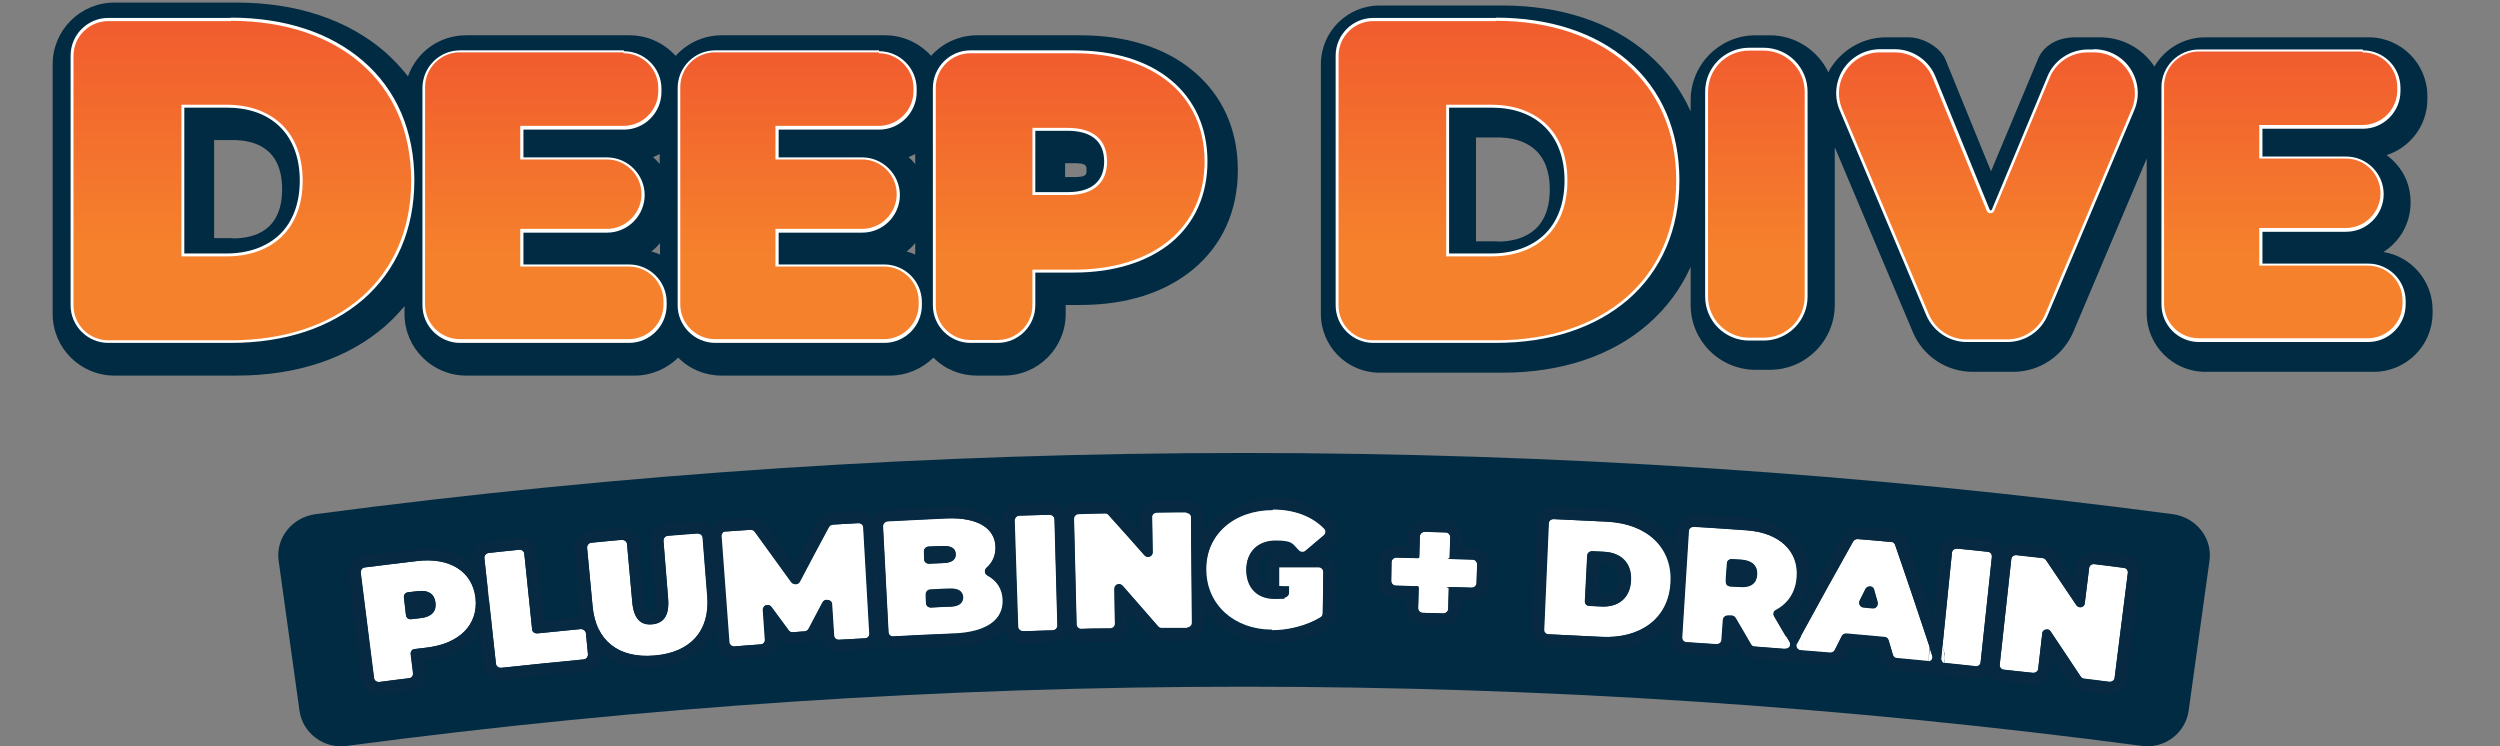 <?xml version="1.0" encoding="UTF-8"?>
<svg id="Layer_1" xmlns="http://www.w3.org/2000/svg" xmlns:xlink="http://www.w3.org/1999/xlink" version="1.1" viewBox="0 0 864 257.9">
  <rect x="0" y="0" width="864" height="257.9" fill="#808080" stroke="none"/>
  <!-- Generator: Adobe Illustrator 29.5.0, SVG Export Plug-In . SVG Version: 2.1.0 Build 137)  -->
  <defs>
    <style>
      .st0 {
        fill: none;
      }

      .st1 {
        fill: url(#linear-gradient2);
      }

      .st2 {
        fill: url(#linear-gradient1);
      }

      .st3 {
        fill: url(#linear-gradient3);
      }

      .st4 {
        fill: url(#linear-gradient6);
      }

      .st5 {
        fill: url(#linear-gradient7);
      }

      .st6 {
        fill: url(#linear-gradient5);
      }

      .st7 {
        fill: url(#linear-gradient4);
      }

      .st8 {
        fill: url(#linear-gradient);
      }

      .st9 {
        fill: #fff;
      }

      .st10 {
        fill: #002b43;
      }

      .st11 {
        fill: #072941;
      }
    </style>
    <linearGradient id="linear-gradient" x1="83.8" y1="525.8" x2="83.8" y2="637.2" gradientTransform="translate(0 644) scale(1 -1)" gradientUnits="userSpaceOnUse">
      <stop offset=".3" stop-color="#f5812c"/>
      <stop offset="1" stop-color="#f15c2e"/>
    </linearGradient>
    <linearGradient id="linear-gradient1" x1="188" y1="525.9" x2="188" y2="626" gradientTransform="translate(0 644) scale(1 -1)" gradientUnits="userSpaceOnUse">
      <stop offset=".3" stop-color="#f5812c"/>
      <stop offset="1" stop-color="#f15c2e"/>
    </linearGradient>
    <linearGradient id="linear-gradient2" x1="276.3" y1="525.9" x2="276.3" y2="626" gradientTransform="translate(0 644) scale(1 -1)" gradientUnits="userSpaceOnUse">
      <stop offset=".3" stop-color="#f5812c"/>
      <stop offset="1" stop-color="#f15c2e"/>
    </linearGradient>
    <linearGradient id="linear-gradient3" x1="369.9" y1="525.9" x2="369.9" y2="626" gradientTransform="translate(0 644) scale(1 -1)" gradientUnits="userSpaceOnUse">
      <stop offset=".3" stop-color="#f5812c"/>
      <stop offset="1" stop-color="#f15c2e"/>
    </linearGradient>
    <linearGradient id="linear-gradient4" x1="520.9" y1="525.8" x2="520.9" y2="637.2" gradientTransform="translate(0 644) scale(1 -1)" gradientUnits="userSpaceOnUse">
      <stop offset=".3" stop-color="#f5812c"/>
      <stop offset="1" stop-color="#f15c2e"/>
    </linearGradient>
    <linearGradient id="linear-gradient5" x1="607" y1="526.8" x2="607" y2="627" gradientTransform="translate(0 644) scale(1 -1)" gradientUnits="userSpaceOnUse">
      <stop offset=".3" stop-color="#f5812c"/>
      <stop offset="1" stop-color="#f15c2e"/>
    </linearGradient>
    <linearGradient id="linear-gradient6" x1="686.6" y1="526.3" x2="686.6" y2="626.5" gradientTransform="translate(0 644) scale(1 -1)" gradientUnits="userSpaceOnUse">
      <stop offset=".3" stop-color="#f5812c"/>
      <stop offset="1" stop-color="#f15c2e"/>
    </linearGradient>
    <linearGradient id="linear-gradient7" x1="789.1" y1="526.3" x2="789.1" y2="626.4" gradientTransform="translate(0 644) scale(1 -1)" gradientUnits="userSpaceOnUse">
      <stop offset=".3" stop-color="#f5812c"/>
      <stop offset="1" stop-color="#f15c2e"/>
    </linearGradient>
  </defs>
  <g>
    <path class="st10" d="M337.5,129.8c-5.6,0-11-2.2-14.9-6.2-4,3.9-9.4,6.2-14.9,6.2h-58.4c-5.6,0-11-2.2-14.9-6.2-4,3.9-9.4,6.2-14.9,6.2h-58.4c-11.7,0-21.3-9.5-21.3-21.3v-2.7c-2.1,2.5-4.3,4.8-6.8,7-12.8,11.1-30.5,17-51.1,17h-42.4c-11.7,0-21.3-9.5-21.3-21.3V22.2c0-11.7,9.5-21.3,21.3-21.3h42.4c20.6,0,38.2,5.9,51.1,17,2.9,2.6,5.6,5.4,8,8.5,3-8.5,10.9-14.2,20.1-14.2h56.5c6.1,0,11.8,2.6,15.9,7.1,4.1-4.5,9.8-7.1,15.9-7.1h56.5c6.1,0,11.8,2.6,15.9,7.1,4-4.5,9.8-7.1,15.9-7.1h35.7c15.7,0,29.2,4.2,38.8,12.2,10.2,8.4,15.6,20.3,15.6,34.4s-5.4,26-15.6,34.4c-9.7,8-23.1,12.2-38.8,12.2h-5.1v3.1c0,11.7-9.5,21.3-21.3,21.3h-9.5ZM225.1,86.9c1,.3,2,.6,3,1.1v-4c-.9,1.1-1.9,2.1-3,2.9h0ZM313.3,86.9c1,.3,2,.6,3,1.1v-4c-.9,1.1-1.9,2.1-3,2.9h0ZM80.4,82.4c7.8,0,17.1-2.9,17.1-17s-9.3-17-17.1-17h-6.4v33.9h6.4ZM371.1,61.2c4.4,0,4.4-.8,4.4-2.4s0-2.4-4.4-2.4h-3v4.8s3,0,3,0ZM225.7,54.3c.8.7,1.6,1.5,2.3,2.4v-3.5c-.8.4-1.5.8-2.3,1.1h0ZM314,54.3c.8.7,1.6,1.5,2.3,2.4v-3.5c-.8.4-1.5.8-2.3,1.1h0Z"/>
    <path class="st0" d="M82,2c20.3,0,37.8,5.8,50.4,16.8,3.4,3,6.5,6.3,9.1,9.9,2.2-8.9,10.1-15.5,19.7-15.5h56.5c6.4,0,12.1,3,15.9,7.7,3.7-4.7,9.4-7.7,15.9-7.7h56.5c6.4,0,12.1,3,15.9,7.7,3.7-4.7,9.4-7.7,15.9-7.7h35.7c15.5,0,28.7,4.1,38.2,12,10,8.2,15.2,19.9,15.2,33.6s-5.3,25.4-15.2,33.6c-9.5,7.8-22.7,12-38.2,12h-6.1v4.1c0,11.2-9.1,20.3-20.3,20.3h-9.4c-5.9,0-11.2-2.6-14.9-6.6-3.7,4.1-9,6.6-14.9,6.6h-58.4c-5.9,0-11.2-2.6-14.9-6.6-3.7,4.1-9,6.6-14.9,6.6h-58.4c-11.2,0-20.3-9.1-20.3-20.3v-5.6c-2.4,3.3-5.3,6.3-8.4,9.1-12.6,11-30.1,16.8-50.4,16.8h-42.4c-11.2,0-20.3-9.1-20.3-20.3V22.2c0-11.2,9.1-20.3,20.3-20.3h42.4M73,83.4h7.4c6.8,0,18.1-2.3,18.1-18s-11.3-18-18.1-18h-7.4v35.9M229,59.7v-8.4c-1.6,1.1-3.4,2-5.3,2.6,2.1,1.6,3.9,3.5,5.3,5.8M317.3,59.7v-8.4c-1.6,1.1-3.4,2-5.3,2.6,2.1,1.6,4,3.5,5.3,5.8M367.2,62.2h4c5.4,0,5.4-1.5,5.4-3.4s0-3.4-5.4-3.4h-4v6.8M229,89.6v-8.7c-1.6,2.6-3.8,4.9-6.4,6.5,2.3.4,4.4,1.1,6.4,2.2M317.3,89.6v-8.7c-1.6,2.6-3.8,4.9-6.4,6.5,2.3.4,4.4,1.1,6.4,2.2M82,0h-42.4c-12.3,0-22.3,10-22.3,22.3v86.3c0,12.3,10,22.3,22.3,22.3h42.4c20.8,0,38.7-6,51.7-17.3,1.8-1.6,3.5-3.2,5.1-5h0c0,12.3,10,22.3,22.3,22.3h58.4c5.5,0,10.9-2.1,14.9-5.8,4.1,3.7,9.4,5.8,14.9,5.8h58.4c5.5,0,10.9-2.1,14.9-5.8,4.1,3.7,9.4,5.8,14.9,5.8h9.4c12.3,0,22.3-10,22.3-22.3v-2.1h4.1c16,0,29.6-4.3,39.5-12.4,10.4-8.6,16-20.8,16-35.2s-5.5-26.6-16-35.2c-9.9-8.1-23.5-12.4-39.5-12.4h-35.7c-6,0-11.7,2.4-15.9,6.7-4.2-4.3-9.8-6.7-15.9-6.7h-56.5c-6,0-11.7,2.4-15.9,6.7-4.2-4.3-9.8-6.7-15.9-6.7h-56.5c-8.9,0-16.8,5.3-20.4,13.3-2.1-2.6-4.5-5-7.1-7.3C120.5,6,102.6,0,81.8,0h.2ZM75,49.4h5.4c7.3,0,16.1,2.8,16.1,16s-2.8,16-16.1,16h-5.4v-31.9h0ZM369.2,57.5h2c2.5,0,3.2.4,3.3.4v1.8c-.1,0-.9.4-3.3.4h-2v-2.8h0s0,.2,0,.2ZM227,86.5h0ZM315.3,86.5h0Z"/>
  </g>
  <path class="st10" d="M762,128.5h58.4c11.2,0,20.3-9.1,20.3-20.3v-1.1c0-10.1-7.4-18.5-17-20,5.7-3.6,9.4-9.9,9.4-17.1s-3.3-12.7-8.3-16.4c8.2-2.6,14.1-10.3,14.1-19.3v-1.1c0-11.2-9.1-20.3-20.3-20.3h-56.5c-7.5,0-14.1,4.1-17.6,10.2v-.2c-4.2-6.3-11.2-10-18.7-10h-8.6c-7.6,0-11.6,4.2-12.9,7.6l-16.2,38.7h0l-15.7-38.5c-1.5-3.9-7.3-7.8-12.9-7.8h-7.7c-7.5,0-14.5,3.8-18.7,10-.5.7-.9,1.4-1.2,2.1-3.6-7.5-11.3-12.8-20.2-12.8h-5c-12.4,0-22.4,10.1-22.4,22.4v3.9c-3.4-7.6-8.3-14.2-14.7-19.8-12.6-11-30.1-16.8-50.4-16.8h-42.4c-11.2,0-20.3,9.1-20.3,20.3v86.3c0,11.2,9.1,20.3,20.3,20.3h42.4c20.3,0,37.8-5.8,50.4-16.8,6.4-5.6,11.3-12.2,14.7-19.8v13.2c0,12.4,10.1,22.4,22.4,22.4h5c12.4,0,22.4-10.1,22.4-22.4v-54.5l27,63.9c3.5,8.3,11.6,13.7,20.7,13.7h14c9,0,17.1-5.4,20.7-13.7l25.4-60v53.4c0,11.2,9.1,20.3,20.3,20.3h-.2ZM517.5,83.4h-7.4v-35.9h7.4c6.8,0,18.1,2.3,18.1,18s-11.3,18-18.1,18h0Z"/>
  <g>
    <g>
      <path class="st8" d="M37.5,118.1c-6.9,0-12.5-5.6-12.5-12.5V19.3c0-6.9,5.6-12.5,12.5-12.5h42.4c38.2,0,62.8,21.9,62.8,55.7s-24.7,55.7-62.8,55.7h-42.4,0ZM78.3,88.1c15.9,0,25.8-9.8,25.8-25.7s-9.9-25.7-25.8-25.7h-15.1v51.4h15.1Z"/>
      <path class="st9" d="M79.8,7.2c36.9,0,62.3,21,62.3,55.2s-25.4,55.2-62.3,55.2h-42.4c-6.6,0-12-5.4-12-12V19.3c0-6.6,5.4-12,12-12h42.4M62.7,88.6h15.6c15.6,0,26.3-9.3,26.3-26.2s-10.7-26.2-26.3-26.2h-15.6v52.4M79.8,6.2h-42.4c-7.2,0-13,5.9-13,13v86.3c0,7.2,5.9,13,13,13h42.4c18.6,0,34.3-5.2,45.7-15,11.5-10,17.7-24.3,17.7-41.2s-6.1-31.2-17.7-41.2c-11.3-9.8-27.1-15-45.7-15h0ZM63.7,37.2h14.6c7.6,0,13.9,2.2,18.3,6.5,4.6,4.4,7,10.9,7,18.7s-2.4,14.3-7,18.7c-4.4,4.2-10.8,6.5-18.3,6.5h-14.6v-50.4h0Z"/>
    </g>
    <g>
      <path class="st2" d="M158.9,118.1c-6.9,0-12.5-5.6-12.5-12.5V30.5c0-6.9,5.6-12.5,12.5-12.5h56.5c6.9,0,12.5,5.6,12.5,12.5v1.1c0,6.9-5.6,12.5-12.5,12.5h-35.2v10.6h29.4c6.9,0,12.5,5.6,12.5,12.5s-5.6,12.5-12.5,12.5h-29.4v12h37c6.9,0,12.5,5.6,12.5,12.5v1.1c0,6.9-5.6,12.5-12.5,12.5h-58.4v.3h.1Z"/>
      <path class="st9" d="M215.5,18.4c6.6,0,12,5.4,12,12v1.1c0,6.6-5.4,12-12,12h-35.7v11.6h29.9c6.6,0,12,5.4,12,12s-5.4,12-12,12h-29.9v13h37.5c6.6,0,12,5.4,12,12v1.1c0,6.6-5.4,12-12,12h-58.4c-6.6,0-12-5.4-12-12V30.1c0-6.6,5.4-12,12-12h56.5M215.5,17.4h-56.5c-7.2,0-13,5.9-13,13v75.1c0,7.2,5.9,13,13,13h58.4c7.2,0,13-5.9,13-13v-1.1c0-7.2-5.9-13-13-13h-36.5v-11h28.9c7.2,0,13-5.9,13-13s-5.9-13-13-13h-28.9v-9.6h34.7c7.2,0,13-5.9,13-13v-1.1c0-7.2-5.9-13-13-13h0v-.3h0Z"/>
    </g>
    <g>
      <path class="st1" d="M247.2,118.1c-6.9,0-12.5-5.6-12.5-12.5V30.5c0-6.9,5.6-12.5,12.5-12.5h56.5c6.9,0,12.5,5.6,12.5,12.5v1.1c0,6.9-5.6,12.5-12.5,12.5h-35.2v10.6h29.4c6.9,0,12.5,5.6,12.5,12.5s-5.6,12.5-12.5,12.5h-29.4v12h37c6.9,0,12.5,5.6,12.5,12.5v1.1c0,6.9-5.6,12.5-12.5,12.5h-58.4v.3h0Z"/>
      <path class="st9" d="M303.7,18.4c6.6,0,12,5.4,12,12v1.1c0,6.6-5.4,12-12,12h-35.7v11.6h29.9c6.6,0,12,5.4,12,12s-5.4,12-12,12h-29.9v13h37.5c6.6,0,12,5.4,12,12v1.1c0,6.6-5.4,12-12,12h-58.4c-6.6,0-12-5.4-12-12V30.1c0-6.6,5.4-12,12-12h56.5M303.7,17.4h-56.5c-7.2,0-13,5.9-13,13v75.1c0,7.2,5.9,13,13,13h58.4c7.2,0,13-5.9,13-13v-1.1c0-7.2-5.9-13-13-13h-36.5v-11h28.9c7.2,0,13-5.9,13-13s-5.9-13-13-13h-28.9v-9.6h34.7c7.2,0,13-5.9,13-13v-1.1c0-7.2-5.9-13-13-13h0v-.3h-.1Z"/>
    </g>
    <g>
      <path class="st3" d="M335.4,118.1c-6.9,0-12.5-5.6-12.5-12.5V30.5c0-6.9,5.6-12.5,12.5-12.5h35.7c27.8,0,45.7,14.9,45.7,37.9s-17.9,37.9-45.7,37.9h-13.8v11.8c0,6.9-5.6,12.5-12.5,12.5h-9.4ZM369,66.9c8.6,0,13.1-3.8,13.1-11.1s-4.5-11.1-13.1-11.1h-11.7v22.2s11.7,0,11.7,0Z"/>
      <path class="st9" d="M371.1,18.4c27.6,0,45.2,14.5,45.2,37.4s-17.6,37.4-45.2,37.4h-14.3v12.3c0,6.6-5.4,12-12,12h-9.4c-6.6,0-12-5.4-12-12V30.4c0-6.6,5.4-12,12-12h35.7M356.8,67.4h12.2c9.2,0,13.6-4.4,13.6-11.6s-4.4-11.6-13.6-11.6h-12.2v23.2M371.1,17.4h-35.7c-7.2,0-13,5.9-13,13v75.1c0,7.2,5.9,13,13,13h9.4c7.2,0,13-5.9,13-13v-11.3h13.3c13.8,0,25.4-3.6,33.6-10.3,8.2-6.8,12.6-16.5,12.6-28.1s-4.4-21.3-12.6-28.1-19.8-10.3-33.6-10.3h0ZM357.8,45.2h11.2c8.2,0,12.6,3.7,12.6,10.6s-4.4,10.6-12.6,10.6h-11.2v-21.2h0Z"/>
    </g>
    <g>
      <path class="st7" d="M474.6,118.1c-6.9,0-12.5-5.6-12.5-12.5V19.3c0-6.9,5.6-12.5,12.5-12.5h42.4c38.2,0,62.8,21.9,62.8,55.7s-24.7,55.7-62.8,55.7h-42.4ZM515.4,88.1c15.9,0,25.8-9.8,25.8-25.7s-9.9-25.7-25.8-25.7h-15.1v51.4h15.1Z"/>
      <path class="st9" d="M517,7.2c36.9,0,62.3,21,62.3,55.2s-25.4,55.2-62.3,55.2h-42.4c-6.6,0-12-5.4-12-12V19.3c0-6.6,5.4-12,12-12h42.4M499.8,88.6h15.6c15.6,0,26.3-9.3,26.3-26.2s-10.7-26.2-26.3-26.2h-15.6v52.4M517,6.2h-42.4c-7.2,0-13,5.9-13,13v86.3c0,7.2,5.9,13,13,13h42.4c18.6,0,34.3-5.2,45.7-15,11.5-10,17.7-24.3,17.7-41.2s-6.1-31.2-17.7-41.2c-11.3-9.8-27.1-15-45.7-15h0ZM500.8,37.2h14.6c7.6,0,13.9,2.2,18.3,6.5,4.6,4.4,7,10.9,7,18.7s-2.4,14.3-7,18.7c-4.4,4.2-10.8,6.5-18.3,6.5h-14.6v-50.4h0Z"/>
    </g>
    <g>
      <path class="st6" d="M604.5,17h5c8.1,0,14.7,6.6,14.7,14.7v70.8c0,8.1-6.6,14.7-14.7,14.7h-5c-8.1,0-14.7-6.6-14.7-14.7V31.7c0-8.1,6.6-14.7,14.7-14.7Z"/>
      <path class="st9" d="M609.5,17.5c7.8,0,14.2,6.4,14.2,14.2v70.8c0,7.8-6.3,14.2-14.2,14.2h-5c-7.8,0-14.2-6.4-14.2-14.2V31.7c0-7.8,6.3-14.2,14.2-14.2h5M609.5,16.5h-5c-8.4,0-15.2,6.8-15.2,15.2v70.8c0,8.4,6.8,15.2,15.2,15.2h5c8.4,0,15.2-6.8,15.2-15.2V31.7c0-8.4-6.8-15.2-15.2-15.2h0Z"/>
    </g>
    <g>
      <path class="st4" d="M679.6,117.7c-5.9,0-11.2-3.5-13.5-9l-29.9-70.8c-1.9-4.5-1.4-9.7,1.3-13.8s7.3-6.6,12.2-6.6h5c6,0,11.3,3.6,13.6,9.1l18.7,45.9c.2.4.5.6.9.6s.7-.2.9-.6l19.2-46c2.3-5.5,7.6-9,13.5-9h2c4.9,0,9.5,2.5,12.2,6.6s3.2,9.3,1.3,13.8l-29.9,70.8c-2.3,5.5-7.6,9-13.5,9h-14.1,0Z"/>
      <path class="st9" d="M723.6,18.1c10.2,0,17,10.4,13.1,19.7l-29.9,70.8c-2.2,5.2-7.4,8.7-13.1,8.7h-14c-5.7,0-10.8-3.4-13.1-8.7l-29.9-70.8c-4-9.4,2.9-19.7,13.1-19.7h5c5.8,0,11,3.5,13.1,8.8l18.7,45.9c.2.6.8.9,1.3.9s1.1-.3,1.3-.9l19.2-46c2.2-5.3,7.4-8.7,13.1-8.7h2M723.6,17.1h-2c-6.1,0-11.7,3.7-14,9.3l-19.2,46c0,.2-.3.3-.4.3s-.3,0-.4-.3l-18.7-45.9c-2.3-5.7-7.9-9.5-14.1-9.5h-5c-5.1,0-9.8,2.5-12.7,6.8-2.8,4.3-3.3,9.6-1.3,14.3l29.9,70.8c2.4,5.6,7.9,9.3,14,9.3h14c6.1,0,11.6-3.6,14-9.3l29.9-70.8c2-4.7,1.5-10-1.3-14.3s-7.6-6.8-12.7-6.8h0Z"/>
    </g>
    <g>
      <path class="st5" d="M759.9,117.7c-6.9,0-12.5-5.6-12.5-12.5V30.1c0-6.9,5.6-12.5,12.5-12.5h56.5c6.9,0,12.5,5.6,12.5,12.5v1.1c0,6.9-5.6,12.5-12.5,12.5h-35.2v10.6h29.4c6.9,0,12.5,5.6,12.5,12.5s-5.6,12.5-12.5,12.5h-29.4v12h37c6.9,0,12.5,5.6,12.5,12.5v1.1c0,6.9-5.6,12.5-12.5,12.5h-58.4v.3h.1Z"/>
      <path class="st9" d="M816.5,18.1c6.7,0,12,5.4,12,12v1.1c0,6.6-5.4,12-12,12h-35.7v11.6h29.9c6.7,0,12,5.4,12,12s-5.4,12-12,12h-29.9v13h37.5c6.7,0,12,5.4,12,12v1.1c0,6.6-5.4,12-12,12h-58.4c-6.7,0-12-5.4-12-12V29.8c0-6.6,5.4-12,12-12h56.5M816.5,17.1h-56.5c-7.2,0-13,5.9-13,13v75.1c0,7.2,5.8,13,13,13h58.4c7.2,0,13-5.9,13-13v-1.1c0-7.2-5.8-13-13-13h-36.5v-11h28.9c7.2,0,13-5.9,13-13s-5.8-13-13-13h-28.9v-9.6h34.7c7.2,0,13-5.9,13-13v-1.1c0-7.2-5.8-13-13-13h0v-.3h-.1Z"/>
    </g>
  </g>
  <g>
    <path class="st10" d="M740.4,257.8c-206-27.3-414.7-27.3-620.7,0-7.8,1-15.1-4.4-16.2-12.2-2.4-17.3-4.8-34.5-7.2-51.8-1.1-7.8,4.6-15,12.7-16.1,213-28.2,428.9-28.2,641.9,0,8.1,1.1,13.8,8.3,12.7,16.1-2.4,17.3-4.8,34.5-7.2,51.8-1.1,7.8-8.3,13.2-16.2,12.2h.2Z"/>
    <g>
      <path class="st0" d="M346.8,197.6v-1.7c-.2.4-.4.7-.6,1,.2.2.5.4.7.6h-.1Z"/>
      <path class="st0" d="M601,197.7v.8h1.9v-.6c-.2,0-.6-.2-1.2-.2h-.7Z"/>
      <path class="st0" d="M146.2,208.6h-1.8v.8h.8c.6,0,1-.2,1.2-.3v-.6h-.2Z"/>
      <path class="st0" d="M554.2,195h-1.4c-.2,3.5-.3,6.9-.5,10.4h1.4c3.6.2,5.5-1.4,5.6-4.9.2-3.5-1.5-5.3-5.1-5.5h0Z"/>
      <path class="st0" d="M435.1,197c0,1.6.4,4,2.5,5.1v-6.1c0-2.4,2-4.4,4.5-4.4h.9c-.7-.2-1.5-.4-2.3-.4-3.7,0-5.6,1.9-5.6,5.7h0Z"/>
      <path class="st9" d="M144.1,193.9c-6,.7-12,1.5-18.1,2.2-.9.1-1.6.9-1.4,1.8,1.5,12.1,3.1,24.3,4.6,36.4.1.9.9,1.5,1.8,1.4,3.4-.4,6.9-.9,10.3-1.3.9,0,1.5-.9,1.4-1.8-.3-2.2-.5-4.3-.8-6.5-.1-.9.5-1.7,1.4-1.8,1.4-.2,2.8-.3,4.2-.5,11.2-1.3,17.8-7.9,16.8-17.1-1-9.2-8.9-14.2-20.3-12.8h.1ZM145.5,213.6c-1.1.1-2.2.3-3.4.4-.9.1-1.7-.5-1.8-1.4-.2-2-.5-4-.7-6.1-.1-.9.5-1.7,1.4-1.8,1.1-.1,2.2-.3,3.4-.4,3.8-.5,5.8,1.1,6.1,4s-1.3,4.9-5,5.3h0Z"/>
      <path class="st11" d="M144.7,206.4c-.9.1-1.9.2-2.8.3.2,1.7.4,3.4.6,5,.9-.1,1.9-.2,2.8-.3,3.4-.4,3.2-2,3.1-2.9-.1-.9-.3-2.5-3.7-2.1h0ZM145,209.4h-.6v-.8h1.7v.6c-.2,0-.6.2-1.2.3h.1Z"/>
      <path class="st11" d="M147.9,225.9c-1.2.2-2.4.3-3.7.4.2,2,.5,4,.7,6s-1.2,3.9-3.3,4.2c-3.4.4-6.9.8-10.3,1.3-2.1.3-4-1.2-4.2-3.2-1.6-12.1-3.1-24.2-4.7-36.4-.3-2,1.2-3.9,3.4-4.2,6-.8,12-1.5,18.1-2.2,8.9-1.1,16,1.5,19.8,6.8-.1-1.2-.3-2.5-.4-3.7-4.5-4.2-11.4-6.2-19.6-5.2-6,.7-12.1,1.5-18.1,2.2-3.3.4-5.7,3.4-5.3,6.6,1.6,12.1,3.1,24.2,4.7,36.4.4,3.2,3.4,5.5,6.7,5.1,3.4-.4,6.9-.9,10.3-1.3,3.3-.4,5.6-3.3,5.2-6.5l-.5-3.9c.5,0,1,0,1.5-.2,8.1-1,14.3-4.4,17.7-9.5-.1-1.2-.3-2.5-.4-3.7-2.5,6-8.8,10-17.6,11.1h0Z"/>
      <path class="st11" d="M143.8,191.8c-6,.7-12.1,1.5-18.1,2.2-2.1.3-3.6,2.2-3.4,4.2,1.6,12.1,3.1,24.2,4.7,36.4.3,2,2.2,3.5,4.2,3.2,3.4-.4,6.9-.9,10.3-1.3,2.1-.2,3.6-2.1,3.3-4.2-.2-2-.5-4-.7-6,1.2-.2,2.4-.3,3.7-.4,8.8-1,15-5.1,17.6-11.1-.6-5.4-1.2-10.8-1.8-16.2-3.8-5.2-10.9-7.9-19.8-6.8h0ZM147.6,223.8c-1.4.2-2.8.3-4.2.5-.9,0-1.6.9-1.4,1.8.3,2.2.5,4.3.8,6.5.1.9-.5,1.7-1.4,1.8-3.4.4-6.9.8-10.3,1.3-.9,0-1.7-.5-1.8-1.4-1.5-12.1-3.1-24.2-4.6-36.4,0-.9.5-1.7,1.4-1.8,6-.8,12-1.5,18-2.2,11.4-1.4,19.3,3.6,20.3,12.8s-5.5,15.7-16.8,17.1h0Z"/>
      <path class="st11" d="M144.4,204.3c-1.1.1-2.2.3-3.4.4-.9.1-1.6.9-1.4,1.8.2,2,.5,4,.7,6.1.1.9.9,1.5,1.8,1.4,1.1-.1,2.2-.3,3.4-.4,3.8-.5,5.4-2.4,5-5.3-.3-2.9-2.4-4.4-6.1-4h0ZM145.3,211.5c-.9.1-1.9.2-2.8.3-.2-1.7-.4-3.4-.6-5,.9-.1,1.9-.2,2.8-.3,3.4-.4,3.6,1.2,3.7,2.1.1.9.3,2.5-3.1,2.9h0Z"/>
      <path class="st9" d="M183.9,217.5c-.9-8.7-1.8-17.4-2.7-26.1,0-.9-.9-1.5-1.8-1.4-3.5.4-7,.7-10.5,1.1-.9.1-1.6.9-1.5,1.8,1.3,12.1,2.6,24.3,4,36.5.1.9.9,1.5,1.8,1.4,9.5-1,19-2,28.5-2.9.9,0,1.6-.9,1.5-1.8-.2-2.4-.5-4.8-.7-7.2,0-.9-.9-1.5-1.8-1.5l-15,1.5c-.9,0-1.7-.5-1.8-1.4h0Z"/>
      <path class="st11" d="M205.1,222.6c.1,1.1.2,2.2.3,3.3.2,2.1-1.4,3.9-3.4,4.1-9.5.9-19,1.9-28.5,2.9-2.1.2-4-1.3-4.2-3.3-.5-4.8-1.1-9.6-1.6-14.5-.5,1.2-1.1,2.4-1.8,3.4.4,3.8.8,7.5,1.2,11.3.4,3.2,3.3,5.5,6.6,5.2,9.5-1,19-2,28.5-2.9,3.3-.3,5.7-3.2,5.4-6.4v-.4c-.9-.8-1.7-1.7-2.4-2.7h-.1Z"/>
      <path class="st11" d="M165.8,197.9c-.2-1.6-.4-3.1-.5-4.7-.2-2,1.3-3.9,3.4-4.1,3.5-.4,7-.8,10.5-1.1,2.1-.2,4,1.3,4.2,3.3.9,8.5,1.8,17.1,2.6,25.6,4.8-.5,9.7-1,14.5-1.4h1c-.2-.7-.4-1.4-.6-2.2h-.6c-4.1.4-8.2.8-12.3,1.2-.8-7.8-1.6-15.6-2.4-23.5-.3-3.2-3.3-5.6-6.6-5.2-3.5.4-7,.7-10.5,1.1-3.3.4-5.8,3.3-5.4,6.5l.2,1.5c1,.9,1.8,1.9,2.5,3h0Z"/>
      <path class="st11" d="M165.8,197.9c-.7-1.1-1.6-2.1-2.5-3,.1,1.2.3,2.5.4,3.7,1.6,2.2,2.6,4.8,2.9,7.9s0,5.9-1.1,8.4c.1,1.2.3,2.5.4,3.7.7-1.1,1.3-2.2,1.8-3.4-.6-5.8-1.3-11.5-1.9-17.3h0Z"/>
      <path class="st11" d="M166.6,206.5c-.3-3.1-1.4-5.7-2.9-7.9.6,5.4,1.2,10.8,1.8,16.3,1.1-2.5,1.5-5.3,1.1-8.4h0Z"/>
      <path class="st11" d="M186.1,216.8c-.9-8.5-1.8-17.1-2.6-25.6-.2-2-2.1-3.5-4.2-3.3-3.5.4-7,.7-10.5,1.1-2.1.2-3.7,2.1-3.4,4.1.2,1.6.4,3.1.5,4.7,1.6,2.4,2.6,5.2,3,8.4.3,3.2,0,6.2-1.1,8.8.5,4.8,1.1,9.6,1.6,14.5.2,2,2.1,3.5,4.2,3.3,9.5-1,19-2,28.5-2.9,2.1-.2,3.6-2,3.4-4.1-.1-1.1-.2-2.2-.3-3.3-1.6-2.1-2.8-4.5-3.6-7.2h-1c-4.8.5-9.7.9-14.5,1.4h0ZM202.5,218.9c.2,2.4.5,4.8.7,7.2,0,.9-.6,1.7-1.5,1.8-9.5.9-19,1.9-28.5,2.9-.9,0-1.7-.5-1.8-1.4-1.3-12.2-2.6-24.3-4-36.5-.1-.9.6-1.7,1.5-1.8,3.5-.4,7-.8,10.5-1.1.9-.1,1.7.5,1.8,1.4.9,8.7,1.8,17.4,2.7,26.1,0,.9.9,1.5,1.8,1.4l15-1.5c.9,0,1.7.6,1.8,1.5h0Z"/>
      <path class="st11" d="M168.8,206.3c-.3-3.2-1.4-6-3-8.4.6,5.8,1.3,11.5,1.9,17.3,1-2.7,1.4-5.6,1.1-8.9h0Z"/>
      <path class="st9" d="M241.1,184.4c-3.4.3-6.9.5-10.3.8-.9,0-1.6.9-1.5,1.8.6,6.6,1.1,13.2,1.6,19.9.5,6.1-1.7,8.5-5.5,8.9s-6.4-1.7-6.9-7.8c-.6-6.6-1.2-13.2-1.8-19.9,0-.9-.9-1.5-1.8-1.5-3.5.3-7,.6-10.5,1-.9,0-1.6.9-1.5,1.8.6,6.8,1.3,13.5,1.9,20.2,1.1,11.9,9,18.1,21.4,17s19.1-8.5,18.2-20.4c-.5-6.8-1.1-13.5-1.6-20.3,0-.9-.9-1.5-1.8-1.5h.1Z"/>
      <path class="st11" d="M202.6,209.7c-.6-6.8-1.3-13.5-1.9-20.2-.2-2,1.4-3.9,3.5-4.1,3.5-.3,7-.6,10.5-1,2.1-.2,4,1.3,4.2,3.4.6,6.6,1.2,13.2,1.7,19.9.6,6.2,3.2,6,4.6,5.9,1.4-.1,4-.3,3.5-6.6-.6-6.6-1.1-13.2-1.7-19.9-.2-2.1,1.4-3.9,3.5-4,3.4-.3,6.9-.6,10.3-.8,1.8-.1,3.4.9,3.9,2.5,0-1,.4-1.8.9-2.6-1.2-1.3-3-2.1-5-2-3.4.3-6.9.5-10.3.8-3.3.3-5.8,3.1-5.6,6.4.6,6.6,1.1,13.2,1.7,19.9.2,2.8-.3,3.7-.4,3.9,0,0-.2.3-1.1.4-.9,0-1.1-.1-1.2-.2s-.8-1-1.1-3.8c-.6-6.6-1.1-13.2-1.7-19.9-.3-3.2-3.2-5.6-6.6-5.3-3.5.3-7,.6-10.5,1-3.3.3-5.8,3.2-5.5,6.4.6,6.7,1.3,13.5,1.9,20.2.1,1.1.3,2.2.5,3.3.8,0,1.6.2,2.4.5-.3-1.2-.5-2.6-.7-4h.2Z"/>
      <path class="st11" d="M226.4,228.7c-8.5.7-15.1-1.7-19.2-6.8.1,1.1.2,2.3.3,3.4,4.6,4.2,11.1,6.2,19.1,5.5,10.3-.9,17.6-5.8,20.6-13.5-.2-2.5-.4-5-.6-7.5-.6,11-7.9,17.9-20.2,19h0Z"/>
      <path class="st11" d="M203.3,213.7c-.7-.3-1.5-.5-2.4-.5.2.8.3,1.5.6,2.2,1.7.3,3,1.6,3.2,3.3.1,1.3.2,2.6.4,3.9.7,1,1.5,1.9,2.4,2.7-.1-1.1-.2-2.3-.3-3.4-1.8-2.2-3.1-5-3.9-8.2h0Z"/>
      <path class="st11" d="M204.7,218.7c-.2-1.7-1.5-3.1-3.2-3.3.8,2.7,2,5.2,3.6,7.2-.1-1.3-.2-2.6-.4-3.9h0Z"/>
      <path class="st11" d="M240.9,182.3c-3.4.3-6.9.5-10.3.8-2.1.2-3.7,2-3.5,4,.6,6.6,1.1,13.2,1.7,19.9.5,6.2-2.1,6.5-3.5,6.6s-4,.4-4.6-5.9c-.6-6.6-1.2-13.2-1.7-19.9-.2-2.1-2.1-3.6-4.2-3.4-3.5.3-7,.6-10.5,1-2.1.2-3.7,2-3.5,4.1.6,6.8,1.3,13.5,1.9,20.2.1,1.4.4,2.7.7,4,1.9.8,3.4,2.6,3.6,4.8l.3,3.3c4.1,5.1,10.8,7.5,19.2,6.8,12.3-1,19.6-8,20.2-19-.6-8-1.2-16-1.8-24v-1c-.6-1.5-2.1-2.6-3.9-2.5h0v.2h0ZM226.2,226.5c-12.4,1.1-20.3-5.1-21.4-17-.6-6.8-1.3-13.5-1.9-20.2,0-.9.6-1.7,1.5-1.8,3.5-.3,7-.6,10.5-1,.9,0,1.7.6,1.8,1.5.6,6.6,1.2,13.2,1.8,19.9.5,6.1,3.1,8.1,6.9,7.8,3.8-.3,6-2.8,5.5-8.9-.6-6.6-1.1-13.2-1.6-19.9,0-.9.6-1.7,1.5-1.8,3.4-.3,6.9-.6,10.3-.8.9,0,1.7.6,1.8,1.5.5,6.8,1.1,13.5,1.6,20.3.9,11.9-5.8,19.4-18.2,20.4h-.1Z"/>
      <path class="st11" d="M203.3,213.7c.8,3.2,2.1,5.9,3.9,8.2l-.3-3.3c-.2-2.2-1.6-4-3.6-4.8h0Z"/>
      <path class="st9" d="M253.7,223.4c3-.2,6.1-.5,9.1-.7.9,0,1.6-.8,1.5-1.7-.2-3.4-.5-6.8-.7-10.2,0-1,.7-1.7,1.5-1.7s1.1.2,1.4.7c2,2.7,3.9,5.3,5.9,8,.3.5.9.7,1.4.7,1.4,0,2.8-.2,4.2-.3.6,0,1.1-.4,1.4-.9,1.6-3,3.2-6.1,4.8-9.1.3-.6.8-.8,1.4-.9.8,0,1.7.5,1.8,1.5.2,3.6.5,7.2.7,10.8,0,.9.8,1.6,1.7,1.5,3-.2,6.1-.3,9.1-.5.9,0,1.6-.8,1.5-1.7-.7-12.2-1.4-24.4-2.1-36.6,0-.9-.8-1.6-1.8-1.5-2.9.2-5.9.3-8.8.5-.6,0-1.1.4-1.4.9-3.4,6.3-6.7,12.5-10,18.8-.3.5-.8.8-1.4.9-.5,0-1.1-.2-1.5-.7-4.2-5.8-8.4-11.6-12.6-17.4-.3-.5-.9-.7-1.5-.7-2.9.2-5.9.4-8.8.6-.9,0-1.6.8-1.5,1.7.9,12.2,1.8,24.4,2.7,36.6,0,.9.9,1.5,1.8,1.5h.2Z"/>
      <path class="st11" d="M300.8,182.1c0-1.2.2-2.3.8-3.2-1.2-1.5-3.1-2.5-5.2-2.4-2.9.2-5.9.3-8.8.5-2.1.1-4.1,1.3-5,3.2-2.6,5-5.3,9.9-7.9,14.9-3.3-4.6-6.7-9.2-10-13.8-1.2-1.6-3.3-2.6-5.4-2.5-2.9.2-5.9.4-8.8.6-2,.1-3.7,1.2-4.7,2.7.6.7,1.1,1.5,1.3,2.5.3-1.6,1.7-2.9,3.5-3,2.9-.2,5.9-.4,8.8-.6,1.3,0,2.6.5,3.4,1.6,4.1,5.6,8.1,11.1,12.1,16.7,3.2-6,6.4-12,9.6-18.1.6-1.2,1.9-1.9,3.2-2,2.9-.2,5.9-.3,8.8-.5,2.1-.1,4,1.5,4.1,3.5.7,12.2,1.4,24.4,2.1,36.6,0,1-.3,2-1,2.7s-1.6,1.2-2.6,1.2c-3,.2-6.1.3-9.1.5-2.1,0-3.9-1.4-4-3.5-.2-3-.4-5.9-.6-8.9-1.3,2.5-2.6,5-3.9,7.5-.6,1.2-1.8,2-3.1,2s-2.8.2-4.2.3c-1.3,0-2.6-.5-3.3-1.5-1.6-2.2-3.2-4.4-4.8-6.5.2,2.8.4,5.6.6,8.4.1,2.1-1.4,3.8-3.5,4-3,.2-6.1.4-9.1.7-2.1.2-3.9-1.4-4.1-3.5-.3-4.2-.6-8.3-.9-12.5-.1,2.8-.7,5.3-1.6,7.6.1,1.7.3,3.3.4,5,.2,3.2,3.1,5.7,6.4,5.4,3-.2,6.1-.5,9.1-.7,3.3-.2,5.8-3,5.5-6.3v-1c.1.2.2.3.3.5,1.2,1.7,3.2,2.6,5.2,2.4,1.4,0,2.8-.2,4.2-.3,2.1,0,4-1.3,4.9-3.2l.3-.6v1.2c.2,3.2,3,5.7,6.3,5.5,3-.2,6.1-.3,9.1-.5,1.6,0,3-.8,4.1-2,.2-.3.5-.6.7-.9-.7-.9-1.1-2-1.2-3.2-.6-12.2-1.3-24.4-2-36.6h0Z"/>
      <path class="st11" d="M247,185.6v-1c-.2-.9-.7-1.8-1.3-2.5-.5.8-.8,1.7-.9,2.6.1.3.2.6.2,1,.5,6.8,1,13.5,1.6,20.3.1,1.3.1,2.5,0,3.7.2,2.5.4,5,.6,7.5.9-2.3,1.5-4.8,1.6-7.6-.6-8-1.2-16.1-1.8-24.1h0Z"/>
      <path class="st11" d="M244.8,185.7c.6,8,1.2,16,1.8,24v-3.7c-.5-6.8-1-13.5-1.6-20.3,0-.3-.1-.7-.2-1v1Z"/>
      <path class="st11" d="M248.8,205.8c.1,1.3.1,2.6,0,3.8.3,4.2.6,8.3.9,12.5.2,2.1,2,3.6,4.1,3.5,3-.2,6.1-.5,9.1-.7,2.1-.2,3.7-1.9,3.5-4-.2-2.8-.4-5.6-.6-8.4,1.6,2.2,3.2,4.4,4.8,6.5.8,1.1,2,1.6,3.3,1.5,1.4,0,2.8-.2,4.2-.3,1.3,0,2.5-.9,3.1-2,1.3-2.5,2.6-5,3.9-7.5.2,3,.4,5.9.6,8.9.1,2,1.9,3.6,4,3.5,3-.2,6.1-.3,9.1-.5,1,0,2-.5,2.6-1.2.7-.8,1-1.7,1-2.7-.7-12.2-1.4-24.4-2.1-36.6-.1-2.1-1.9-3.6-4.1-3.5-2.9.2-5.9.3-8.8.5-1.4,0-2.6.9-3.2,2-3.2,6-6.4,12-9.6,18.1-4-5.6-8.1-11.1-12.1-16.7-.8-1-2.1-1.6-3.4-1.6-2.9.2-5.9.4-8.8.6-1.8.1-3.2,1.4-3.5,3,0,.3.1.6.2,1,.5,6.8,1,13.5,1.5,20.3h.3ZM250.7,183.7c2.9-.2,5.9-.4,8.8-.6.6,0,1.1.2,1.5.7,4.2,5.8,8.5,11.6,12.6,17.4.4.5.9.7,1.5.7s1.1-.3,1.4-.9c3.3-6.3,6.6-12.5,10-18.8.3-.5.8-.8,1.4-.9,2.9-.2,5.9-.3,8.8-.5.9,0,1.7.6,1.8,1.5.7,12.2,1.4,24.4,2.1,36.6,0,.9-.6,1.7-1.5,1.7-3,.2-6.1.3-9.1.5-.9,0-1.7-.6-1.7-1.5-.2-3.6-.5-7.2-.7-10.8,0-1-.9-1.5-1.8-1.5s-1,.3-1.4.9c-1.6,3-3.2,6.1-4.8,9.1-.3.5-.8.8-1.4.9-1.4,0-2.8.2-4.2.3-.6,0-1.1-.2-1.4-.7-2-2.7-3.9-5.3-5.9-8-.4-.5-.9-.7-1.4-.7-.8,0-1.6.7-1.5,1.7.2,3.4.5,6.8.7,10.2,0,.9-.6,1.7-1.5,1.7-3,.2-6.1.4-9.1.7-.9,0-1.7-.6-1.8-1.5-.9-12.2-1.8-24.4-2.7-36.6,0-.9.6-1.7,1.5-1.7h-.2Z"/>
      <path class="st11" d="M248.8,209.6v-3.8c-.5-6.8-1-13.5-1.5-20.3,0-.3,0-.7-.2-1,0,.3-.1.6,0,1,.6,8,1.2,16.1,1.8,24.1h-.1Z"/>
      <path class="st9" d="M341.2,198.8c-1-.5-1.1-1.9-.3-2.6,2.2-1.9,3.2-4.4,3.1-7.3-.2-6-5.6-10.2-17-9.8-6.8.3-13.5.6-20.3,1-.9,0-1.6.8-1.6,1.7.6,12.2,1.3,24.4,1.9,36.6,0,.9.8,1.6,1.7,1.5,7-.4,14.1-.7,21.1-1,11.1-.5,17-4.7,16.7-11.6-.1-3.8-2.1-6.8-5.4-8.5h0ZM319.4,193.3c0-.9,0-1.8-.1-2.7,0-.9.7-1.6,1.6-1.7,1.6,0,3.2-.1,4.8-.2,3.1-.1,4.5.8,4.6,2.8,0,1.9-1.3,3-4.4,3.1-1.6,0-3.2.1-4.8.2-.9,0-1.7-.6-1.7-1.5h0ZM328.4,209.7c-2.2,0-4.4.2-6.6.3-.9,0-1.7-.6-1.7-1.5s0-2-.1-3c0-.9.7-1.6,1.6-1.7,2.2-.1,4.4-.2,6.6-.3,3-.1,4.6.9,4.7,2.9,0,2-1.4,3.2-4.4,3.3h-.1Z"/>
      <path class="st11" d="M328.2,205.5c-2,0-4,.2-6.1.3v2c2,0,4-.2,6.1-.3,2.4-.1,2.3-.8,2.3-1.1s0-1-2.4-.9h.1Z"/>
      <path class="st11" d="M347.3,213.5c-2,3.6-6.8,7.2-17.3,7.6-7,.3-14.1.6-21.1,1-2.1,0-3.9-1.5-4-3.5-.6-12.2-1.3-24.4-1.9-36.6-.1-2.1,1.5-3.8,3.7-3.9,6.8-.3,13.5-.7,20.3-1,17.5-.7,19.2,8.9,19.3,11.8.1,3.3-1,6.2-3.3,8.4,1.7,1,3,2.3,4,3.8v-3.5c-.4-.2-.6-.4-.8-.6.2-.3.4-.7.6-1-.2-4.6-.3-9.3-.5-13.9-1-1.5-2.4-2.9-4.1-3.9-3.7-2.3-8.9-3.4-15.2-3.1-6.8.3-13.6.6-20.3,1-2.1.1-3.9,1.3-4.9,2.9.7.9,1.1,2,1.2,3.1.7,12.2,1.4,24.4,2,36.6,0,1.2-.2,2.3-.9,3.4,1.1,1.5,3,2.4,5.1,2.3,7-.4,14.1-.7,21.1-1,7.9-.3,13.9-2.6,17.4-6.3v-.2c0-1.1,0-2.1-.1-3.2h0l-.3-.2h0Z"/>
      <path class="st11" d="M325.8,192.5c2.3-.1,2.3-.6,2.3-.9s0-.8-2.4-.7c-1.4,0-2.8.1-4.2.2v1.7c1.4,0,2.8-.1,4.2-.2h.1Z"/>
      <path class="st11" d="M304.8,218.6c-.7-12.2-1.4-24.4-2-36.6,0-1.2-.5-2.2-1.2-3.1-.6,1-.9,2.1-.8,3.2.6,12.2,1.3,24.4,2,36.6,0,1.2.5,2.3,1.2,3.2.6-1,.9-2.2.9-3.4h-.1Z"/>
      <path class="st11" d="M328.1,203.4c-2.2,0-4.4.2-6.6.3-.9,0-1.6.8-1.6,1.7s0,2,.1,3c0,.9.8,1.6,1.7,1.5,2.2-.1,4.4-.2,6.6-.3,3-.1,4.5-1.3,4.4-3.3,0-2-1.6-3.1-4.7-2.9h.1ZM328.3,207.5c-2,0-4,.2-6.1.3v-2c2,0,4-.2,6.1-.3,2.4-.1,2.4.5,2.4.9s0,1-2.3,1.1h-.1Z"/>
      <path class="st11" d="M342.9,197.3c2.3-2.2,3.4-5.1,3.3-8.4-.1-2.9-1.8-12.5-19.3-11.8-6.8.3-13.5.6-20.3,1-2.1.1-3.8,1.9-3.7,3.9.6,12.2,1.3,24.4,1.9,36.6.1,2.1,1.9,3.7,4,3.5,7-.4,14.1-.7,21.1-1,10.6-.4,15.3-4,17.3-7.6-.1-4.1-.3-8.3-.4-12.4-1-1.5-2.3-2.8-4-3.8h.1ZM329.9,219c-7,.3-14.1.6-21.1,1-.9,0-1.7-.6-1.7-1.5-.6-12.2-1.3-24.4-1.9-36.6,0-.9.7-1.6,1.6-1.7,6.8-.3,13.5-.7,20.3-1,11.4-.5,16.8,3.7,17,9.8.1,2.9-1,5.4-3.1,7.3-.8.7-.7,2.1.3,2.6,3.3,1.8,5.3,4.7,5.4,8.5.2,7-5.6,11.2-16.7,11.7h0Z"/>
      <path class="st11" d="M325.9,194.6c3.1-.1,4.5-1.2,4.4-3.1,0-1.9-1.5-2.9-4.6-2.8-1.6,0-3.2.1-4.8.2-.9,0-1.6.8-1.6,1.7s0,1.8.1,2.7c0,.9.8,1.6,1.7,1.5,1.6,0,3.2-.1,4.8-.2h0ZM325.7,190.8c2.3-.1,2.3.4,2.4.7s0,.8-2.3.9c-1.4,0-2.8.1-4.2.2v-1.7c1.4,0,2.8-.1,4.2-.2h-.1Z"/>
      <path class="st9" d="M353.5,218.1c3.5,0,6.9-.2,10.4-.3.9,0,1.6-.8,1.6-1.7-.3-12.2-.7-24.4-1-36.6,0-.9-.8-1.6-1.7-1.6-3.5.1-7,.2-10.5.3-.9,0-1.6.8-1.6,1.7.4,12.2.8,24.4,1.2,36.6,0,.9.8,1.6,1.7,1.6h-.1Z"/>
      <path class="st11" d="M366.7,179.5c0-1.2.3-2.4,1-3.3-1.1-1.5-3-2.5-5.1-2.5-3.5.1-7,.2-10.6.3-3.4.1-6,2.8-5.9,6.1v1.9c1.3,2,2.1,4.3,2.2,6.8,0,2.6-.5,5-1.7,7.1v1.7c.9.9,1.7,1.8,2.3,2.9-.2-6.8-.5-13.6-.7-20.4,0-2.1,1.6-3.8,3.7-3.9,3.5-.1,7-.2,10.5-.3,2.1,0,3.9,1.6,4,3.6.3,12.2.6,24.4,1,36.7,0,2.1-1.6,3.8-3.7,3.8-3.5,0-6.9.2-10.4.3-2.1,0-3.9-1.5-3.9-3.6v-2.6c-.5,1.1-1.2,2-2,2.9.2,3.1,2.9,5.5,6.1,5.4,3.5,0,6.9-.2,10.4-.3,2,0,3.8-1.1,4.9-2.7-.7-.9-1.1-2-1.1-3.3-.3-12.2-.6-24.4-1-36.6h0Z"/>
      <path class="st11" d="M349.1,200.4c-.6-1-1.4-2-2.3-2.9v3.5c1.3,1.8,1.9,3.9,2,6.2,0,1.5-.2,3.9-1.5,6.2,0,1.1,0,2.1.1,3.2v.2c.8-.9,1.5-1.8,2-2.9-.1-4.5-.3-9.1-.5-13.6h.2,0Z"/>
      <path class="st11" d="M348.4,188.8c0-2.5-.9-4.8-2.2-6.8.2,4.6.3,9.3.5,13.9,1.2-2.1,1.8-4.5,1.7-7.1h0Z"/>
      <path class="st11" d="M348.8,207.3c0-2.3-.7-4.4-1.9-6.2.1,4.1.3,8.3.4,12.4,1.3-2.3,1.5-4.7,1.5-6.2h0Z"/>
      <path class="st11" d="M349.5,214.1v2.6c0,2.1,1.8,3.7,3.9,3.6,3.5,0,6.9-.2,10.4-.3,2.1,0,3.8-1.8,3.7-3.8-.3-12.2-.6-24.4-1-36.6,0-2.1-1.8-3.7-4-3.6-3.5.1-7,.2-10.5.3-2.1,0-3.8,1.8-3.7,3.9.2,6.8.5,13.6.7,20.4,1.2,2,1.8,4.3,1.9,6.8,0,2.5-.4,4.8-1.5,6.8h.1ZM350.6,179.9c0-.9.7-1.6,1.6-1.7,3.5-.1,7-.2,10.5-.3.9,0,1.7.7,1.7,1.6.3,12.2.7,24.4,1,36.7,0,.9-.7,1.6-1.6,1.7-3.5,0-6.9.2-10.4.3-.9,0-1.7-.7-1.7-1.6-.4-12.2-.8-24.4-1.2-36.6h.1Z"/>
      <path class="st11" d="M351,207.2c0-2.5-.8-4.8-1.9-6.8.1,4.5.3,9.1.5,13.6,1-2,1.5-4.3,1.5-6.8h-.1Z"/>
      <path class="st9" d="M410,177.1c-3.4,0-6.8,0-10.2.1-.9,0-1.7.7-1.6,1.6l.2,12.1c0,1-.8,1.6-1.6,1.6s-.9-.2-1.3-.6c-4.1-4.6-8.2-9.3-12.4-13.9-.3-.4-.8-.6-1.3-.5-3,0-6,.1-9,.2-.9,0-1.6.8-1.6,1.6.3,12.2.6,24.4.9,36.7,0,.9.8,1.6,1.7,1.6,3.3,0,6.7-.2,10-.2s1.6-.8,1.6-1.6c0-4-.1-8-.2-12.1,0-1,.8-1.6,1.6-1.6s.9.2,1.3.6c4.1,4.6,8.2,9.3,12.2,13.9.3.4.8.6,1.3.6h8.8c.9,0,1.6-.7,1.6-1.6,0-12.2-.2-24.4-.3-36.7,0-.9-.8-1.6-1.7-1.6h0v-.2h0Z"/>
      <path class="st11" d="M414.1,215.4c0,2.1-1.7,3.8-3.8,3.8h-8.8c-1.1,0-2.2-.5-2.9-1.3-3.8-4.3-7.5-8.6-11.3-12.9,0,3.5.1,7.1.2,10.6,0,2.1-1.6,3.8-3.7,3.8-3.3,0-6.7,0-10,.2-2.1,0-3.8-1.6-3.9-3.7-.3-12.2-.6-24.4-.9-36.6,0-2.1,1.6-3.8,3.8-3.8s6-.1,9-.2c1.1,0,2.2.5,3,1.3,3.8,4.3,7.6,8.6,11.4,12.9,0-3.5-.1-7.1-.1-10.6s1.7-3.8,3.8-3.8c3.4,0,6.8,0,10.2-.1,2.1,0,3.9,1.6,3.9,3.7v9.6c.6-1.6,1.3-3,2.2-4.4v-5.2c0-3.2-2.8-5.9-6.1-5.8-3.4,0-6.8,0-10.2.1-3.4,0-6,2.7-6,6v4.8c-2.5-2.8-5-5.6-7.5-8.4-1.2-1.3-2.9-2-4.7-2-3,0-6,.1-9,.2-2.1,0-3.9,1.1-5,2.7.7.9,1.1,2,1.1,3.3.3,12.2.6,24.4.9,36.7,0,1.2-.3,2.4-.9,3.3,1.1,1.5,3,2.5,5,2.5,3.3,0,6.7-.2,10-.2s5.9-2.7,5.9-6v-4.8c2.5,2.8,4.9,5.6,7.4,8.4,1.1,1.3,2.8,2.1,4.6,2h8.8c3.3,0,5.9-2.7,5.9-5.9v-5.1c-.9-1.4-1.6-2.9-2.2-4.4v9.6h0v-.3h0Z"/>
      <path class="st11" d="M368.8,179.4c0-1.2-.5-2.3-1.1-3.3-.6,1-1,2.1-1,3.3.3,12.2.6,24.4,1,36.6,0,1.2.4,2.3,1.1,3.3.6-1,1-2.1.9-3.3-.3-12.2-.6-24.4-.9-36.6h0Z"/>
      <path class="st11" d="M410,175c-3.4,0-6.8,0-10.2.1-2.1,0-3.8,1.7-3.8,3.8,0,3.5.1,7.1.1,10.6-3.8-4.3-7.6-8.6-11.4-12.9-.8-.8-1.8-1.3-3-1.3-3,0-6,.1-9,.2-2.1,0-3.8,1.8-3.8,3.8.3,12.2.6,24.4.9,36.6,0,2.1,1.8,3.7,3.9,3.7,3.3,0,6.7-.2,10-.2s3.8-1.8,3.7-3.8c0-3.5-.1-7.1-.2-10.6,3.8,4.3,7.5,8.6,11.3,12.9.7.8,1.8,1.3,2.9,1.3h8.8c2.1,0,3.8-1.7,3.8-3.8v-9.5c-1-2.7-1.5-5.6-1.6-8.8,0-3.1.5-6.1,1.5-8.8v-9.6c0-2.1-1.8-3.7-3.9-3.7h0ZM410.3,217h-8.8c-.5,0-1-.2-1.3-.6-4.1-4.7-8.1-9.3-12.2-14-.4-.4-.8-.6-1.3-.6-.8,0-1.6.7-1.6,1.6,0,4,.1,8,.2,12.1,0,.9-.7,1.6-1.6,1.6-3.3,0-6.7,0-10,.2-.9,0-1.6-.7-1.7-1.6-.3-12.2-.6-24.4-.9-36.6,0-.9.7-1.6,1.6-1.6,3,0,6-.1,9-.2.5,0,1,.2,1.3.5,4.2,4.6,8.3,9.3,12.4,13.9.4.4.8.6,1.3.6.9,0,1.7-.7,1.6-1.6l-.2-12.1c0-.9.7-1.6,1.6-1.6,3.4,0,6.8,0,10.2-.1.9,0,1.7.7,1.7,1.6,0,12.2.2,24.4.3,36.7,0,.9-.7,1.6-1.6,1.6h0v.2h0Z"/>
      <path class="st9" d="M439.5,217.8c5.7,0,12-1.5,16.9-4.5.5-.3.8-.8.8-1.4,0-4.8.1-9.6.2-14.4,0-.9-.7-1.6-1.6-1.6h-13.6s-.1,0-.1.1v6.5h0c1.1.1,2.2.1,3.4.1v2.2c0,.7-.5,1.3-1.2,1.5-1.3.4-2.5.5-3.8.5-5.9,0-9.7-4-9.7-10s3.9-10,10-10,5.8,1.1,8.1,3.4c.3.3.7.5,1.2.5s.8-.1,1.1-.4c2.1-1.8,4.3-3.6,6.4-5.4.7-.6.8-1.7.1-2.4-4.1-4.2-10.2-6.5-17.6-6.6-13.6,0-23.3,8.6-23.2,20.9,0,12.2,9.7,20.8,22.7,20.8h0v.2h0Z"/>
      <path class="st11" d="M462.4,184.1c0-1.6-.5-3.2-1.7-4.4-5-5.1-12.2-7.9-20.7-7.9s-19.3,4.6-23.9,12v4.8c3.4-8.9,12.4-14.7,23.9-14.7s14.6,2.5,19.2,7.2c.7.7,1.1,1.8,1.1,2.8s-.5,2-1.3,2.7c-2.1,1.8-4.3,3.6-6.4,5.4-.7.6-1.6.9-2.5.9s-2-.4-2.7-1.1c-2-1.9-4-2.7-6.6-2.7-4.9,0-7.8,2.8-7.8,7.8s2.9,7.8,7.5,7.9h1.5c-1.2,0-2.1-1-2.1-2.2v-6.5c0-1.2,1-2.2,2.3-2.2,4.6,0,9.1,0,13.7.1,2.1,0,3.8,1.7,3.8,3.8,0,4.8-.1,9.6-.2,14.4,0,1.3-.7,2.5-1.8,3.1-5,3-11.8,4.8-18.1,4.8-11.1,0-19.9-5.8-23.3-14.6v4.9c4.6,7.3,13,11.8,23.3,11.9,6.7,0,13.9-1.9,19.2-5.1,1.8-1,2.8-2.9,2.8-4.9,0-4.8.1-9.6.2-14.4,0-3.1-2.5-5.7-5.6-5.9,1.4-1.2,2.8-2.3,4.2-3.5,1.2-1,2-2.6,2.1-4.2h0v-.2h-.1ZM442.1,191.7c-2.5,0-4.5,1.9-4.5,4.4v6.1c-2.2-1.1-2.5-3.5-2.5-5.1,0-3.8,1.9-5.7,5.6-5.7s1.6.1,2.3.4h-.9Z"/>
      <path class="st11" d="M414.6,197c0-3,.5-5.8,1.5-8.3v-4.8c-.9,1.4-1.6,2.9-2.2,4.4v17.5c.7,1.6,1.4,3,2.3,4.4v-4.9c-1-2.5-1.5-5.4-1.6-8.4h0Z"/>
      <path class="st11" d="M414,205.8v-17.5c-1.1,2.7-1.6,5.6-1.6,8.8s.6,6.1,1.6,8.8h0Z"/>
      <path class="st11" d="M439.5,220c6.3,0,13.1-1.8,18.1-4.8,1.1-.7,1.8-1.8,1.8-3.1,0-4.8.1-9.6.2-14.4,0-2.1-1.7-3.8-3.8-3.8-4.6,0-9.1,0-13.7-.1-1.3,0-2.3,1-2.3,2.2v6.5c0,1.2,1,2.2,2.1,2.2h-1.5c-4.6,0-7.5-3-7.5-7.9s2.8-7.8,7.8-7.8,4.6.9,6.6,2.7c.7.7,1.7,1.1,2.7,1.1s1.8-.3,2.5-.9c2.1-1.8,4.3-3.6,6.4-5.4.8-.7,1.3-1.6,1.3-2.7s-.3-2-1.1-2.8c-4.6-4.7-11.2-7.2-19.2-7.2-11.5,0-20.5,5.8-23.9,14.7,0,5.6,0,11.1.1,16.7,3.4,8.8,12.2,14.6,23.3,14.6h0v.2h.1ZM440,176.1c7.4,0,13.5,2.4,17.6,6.6.7.7.6,1.7-.1,2.4-2.1,1.8-4.3,3.6-6.4,5.4-.3.3-.7.4-1.1.4s-.8-.2-1.2-.5c-2.3-2.2-5-3.3-8.1-3.4-6.1,0-10,3.8-10,10s3.8,10,9.7,10,2.5-.2,3.8-.5c.7-.2,1.2-.8,1.2-1.5v-2.2h-3.3s-.1,0-.1-.1v-6.5s0-.1.1-.1h13.6c.9,0,1.6.7,1.6,1.6,0,4.8-.1,9.6-.2,14.4,0,.5-.3,1.1-.8,1.4-4.9,2.9-11.3,4.5-16.9,4.5-13,0-22.6-8.6-22.7-20.8s9.6-20.9,23.2-20.9h0v-.2h0Z"/>
      <path class="st11" d="M416.2,205.4c0-5.6,0-11.1-.1-16.7-1,2.5-1.5,5.4-1.5,8.3s.6,5.8,1.6,8.4h0Z"/>
      <path class="st9" d="M508.9,193.4c-2.5,0-5-.2-7.4-.2s-.5-.2-.5-.5c0-2.3.1-4.6.2-7,0-.9-.7-1.7-1.6-1.7-2.4,0-4.8-.1-7.2-.2-.9,0-1.7.7-1.7,1.6,0,2.3-.1,4.6-.2,7,0,.3-.2.5-.5.5-2.5,0-5-.1-7.4-.2-.9,0-1.7.7-1.7,1.6,0,2.1,0,4.3-.1,6.4,0,.9.7,1.7,1.6,1.7,2.5,0,4.9.1,7.4.2.3,0,.5.2.5.5,0,2.3-.1,4.6-.2,7,0,.9.7,1.7,1.6,1.7,2.4,0,4.7.1,7.1.2.9,0,1.7-.7,1.7-1.6,0-2.3.1-4.6.2-7,0-.3.2-.5.5-.5,2.5,0,4.9.1,7.4.2.9,0,1.7-.7,1.7-1.6,0-2.1.1-4.3.2-6.4,0-.9-.7-1.7-1.6-1.7h0Z"/>
      <path class="st11" d="M509,189.2c-1.2,0-2.4,0-3.6-.1v-3.2c.2-3.3-2.4-6-5.8-6.1-2.4,0-4.8-.1-7.2-.2-3.4,0-6.1,2.5-6.2,5.8v3.2h-3.7c-3.4,0-6.1,2.5-6.2,5.8,0,2.1,0,4.3-.1,6.4,0,3.3,2.6,6,5.9,6h3.6v3.2c0,3.3,2.6,6,5.9,6s4.7,0,7.1.2c3.3,0,6.1-2.5,6.2-5.7,0-1.1,0-2.1.1-3.2,1.2,0,2.4,0,3.6.1,3.3.1,6.1-2.4,6.2-5.7,0-2.1.2-4.3.2-6.4,0-3.3-2.5-6-5.9-6.1h-.1ZM512.5,201.6c0,2.1-1.9,3.7-4,3.6-1.9,0-3.8-.1-5.7-.2,0,1.8-.1,3.6-.2,5.3,0,2.1-1.8,3.7-4,3.7s-4.7-.1-7.1-.2c-2.1,0-3.8-1.8-3.8-3.9s0-3.6.1-5.3c-1.9,0-3.8,0-5.7-.1-2.1,0-3.8-1.8-3.8-3.9s0-4.3.1-6.4c0-2.1,1.8-3.7,4-3.7s3.9,0,5.8.1c0-1.8,0-3.6.1-5.3,0-2.1,1.8-3.7,4-3.7s4.8.1,7.2.2c2.1,0,3.8,1.8,3.8,3.9s-.1,3.6-.2,5.3c1.9,0,3.9.1,5.8.2,2.1,0,3.8,1.8,3.7,3.9,0,2.1-.2,4.3-.2,6.4h.1Z"/>
      <path class="st11" d="M509,191.3c-1.9,0-3.9-.1-5.8-.2,0-1.8.1-3.6.2-5.3,0-2.1-1.6-3.8-3.8-3.9-2.4,0-4.8-.1-7.2-.2-2.1,0-3.9,1.6-4,3.7,0,1.8,0,3.6-.1,5.3-1.9,0-3.9,0-5.8-.1-2.1,0-3.9,1.6-4,3.7,0,2.1,0,4.3-.1,6.4,0,2.1,1.6,3.8,3.8,3.9,1.9,0,3.8,0,5.7.1,0,1.8,0,3.6-.1,5.3,0,2.1,1.6,3.8,3.8,3.9,2.4,0,4.7.1,7.1.2,2.1,0,3.9-1.6,4-3.7,0-1.8.1-3.6.2-5.3,1.9,0,3.8.1,5.7.2,2.1,0,3.9-1.6,4-3.6,0-2.1.2-4.3.2-6.4s-1.6-3.8-3.8-3.9h0ZM510.3,201.5c0,.9-.8,1.6-1.7,1.6-2.5,0-4.9-.2-7.4-.2s-.5.2-.5.5c0,2.3-.1,4.6-.2,7,0,.9-.8,1.6-1.7,1.6-2.4,0-4.7-.1-7.1-.2-.9,0-1.7-.8-1.6-1.7,0-2.3.1-4.6.2-7,0-.3-.2-.5-.5-.5-2.5,0-4.9-.1-7.4-.2-.9,0-1.7-.8-1.6-1.7,0-2.1,0-4.3.1-6.4,0-.9.8-1.6,1.7-1.6,2.5,0,5,.1,7.4.2.3,0,.5-.2.5-.5,0-2.3.1-4.6.2-7,0-.9.8-1.6,1.7-1.6,2.4,0,4.8.1,7.2.2.9,0,1.7.8,1.6,1.7,0,2.3-.1,4.6-.2,7,0,.3.2.5.5.5,2.5,0,5,.1,7.4.2.9,0,1.7.8,1.6,1.7,0,2.1-.1,4.3-.2,6.4h0Z"/>
      <path class="st9" d="M555.5,180.3c-6.2-.3-12.4-.6-18.7-.9-.9,0-1.7.6-1.7,1.5-.5,12.2-1.1,24.5-1.6,36.7,0,.9.6,1.6,1.5,1.6,6.1.3,12.2.6,18.3.9,13.5.7,23.3-6.3,24-18.6.8-12.3-8.2-20.5-22-21.2h.2ZM563.7,200.7c-.3,6.1-4.5,9.2-10.2,8.9-1.4,0-2.8-.1-4.2-.2-.9,0-1.6-.8-1.5-1.6.3-5.3.5-10.5.8-15.8,0-.9.8-1.5,1.7-1.5,1.4,0,2.8.1,4.2.2,5.8.3,9.6,3.9,9.2,10h0Z"/>
      <path class="st11" d="M554.3,192.8c-1.2,0-2.4-.1-3.6-.2-.2,4.9-.5,9.8-.7,14.6,1.2,0,2.4.1,3.6.2,4.8.2,7.7-2.3,7.9-6.9.3-4.6-2.4-7.5-7.2-7.7h0ZM553.7,205.3h-1.4c.2-3.5.3-6.9.5-10.4h1.4c3.6.2,5.3,2,5.1,5.5s-2,5.1-5.6,4.9h0Z"/>
      <path class="st11" d="M553.4,222.2c-6.1-.3-12.2-.6-18.3-.9-2.1,0-3.7-1.8-3.6-3.9.5-12.2,1-24.5,1.6-36.7,0-2,1.9-3.6,4-3.5,6.2.3,12.5.6,18.7.9,11.8.6,20.2,6.4,23,15.1,0-1.6.2-3.2.3-4.8-4.1-7.2-12.4-11.9-23.2-12.5-6.2-.3-12.5-.6-18.7-.9-3.3-.1-6.1,2.4-6.3,5.6-.5,12.2-1,24.5-1.5,36.7,0,3.2,2.4,5.9,5.7,6.1,6.1.3,12.2.6,18.3.9,10.6.5,19.2-3.1,24.1-9.8,0-1.6.2-3.2.3-4.8-3.9,8.3-12.8,13-24.3,12.4h0Z"/>
      <path class="st11" d="M554.4,190.7c-1.4,0-2.8-.1-4.2-.2-.9,0-1.6.6-1.7,1.5-.3,5.3-.5,10.5-.8,15.8,0,.9.6,1.6,1.5,1.6,1.4,0,2.8.1,4.2.2,5.7.3,9.9-2.8,10.2-8.9s-3.5-9.7-9.2-10h0ZM561.5,200.6c-.3,4.6-3.2,7.2-7.9,6.9-1.2,0-2.4-.1-3.6-.2.2-4.9.5-9.8.7-14.6,1.2,0,2.4.1,3.6.2,4.8.2,7.4,3.1,7.2,7.7h0Z"/>
      <path class="st11" d="M555.7,178.1c-6.2-.3-12.5-.6-18.7-.9-2.1,0-3.9,1.5-4,3.5-.5,12.2-1,24.5-1.6,36.7,0,2,1.5,3.8,3.6,3.9,6.1.3,12.2.6,18.3.9,11.5.6,20.4-4.2,24.3-12.4.3-5.5.7-11,1-16.6-2.8-8.7-11.3-14.5-23-15.1h.1ZM577.5,201.5c-.8,12.4-10.5,19.3-24,18.6-6.1-.3-12.2-.6-18.3-.9-.9,0-1.6-.8-1.5-1.6.5-12.2,1.1-24.5,1.6-36.7,0-.9.8-1.5,1.7-1.5,6.2.3,12.4.6,18.7.9,13.8.7,22.8,8.9,22,21.2h-.2Z"/>
      <path class="st9" d="M617.2,220.4s0-.2.2-.3c-1.4-2.3-2.7-4.7-4.1-7-.5-.8-.2-1.7.6-2.2,4.2-2.2,6.8-6,7.2-11.2.7-9.2-6.1-15.6-17.5-16.4-6-.4-12.1-.9-18.2-1.2-.9,0-1.7.6-1.7,1.5-.8,12.2-1.5,24.5-2.3,36.7,0,.9.6,1.6,1.5,1.7,3.5.2,7,.5,10.5.7.9,0,1.6-.6,1.7-1.5.2-2.3.3-4.6.5-6.9,0-.9.8-1.5,1.7-1.5h1.3c.5,0,1,.3,1.3.8,1.8,3,3.5,6,5.3,9.1.3.5.7.8,1.3.8,3.5.3,6.9.5,10.3.8-.3-1.3,0-2.7.6-3.9h-.2,0ZM601.3,202.8c-1.1,0-2.3-.2-3.4-.2s-1.5-.8-1.5-1.7c0-2.1.3-4.1.4-6.2,0-.9.8-1.5,1.7-1.5s2.3.2,3.4.2c3.8.3,5.5,2.2,5.3,5.1s-2.2,4.5-5.9,4.2h0Z"/>
      <path class="st11" d="M581.5,183.3c0-2,1.9-3.6,4-3.5,6.1.4,12.1.8,18.2,1.2,12.7.9,20.4,8.3,19.5,18.7-.5,5.5-3.2,10-7.8,12.6,1,1.8,2.1,3.6,3.1,5.4.4-.7.8-1.5,1.2-2.2-.5-.8-1-1.6-1.4-2.5,4.1-3.1,6.6-7.6,7.1-13.1,1-11.5-7.7-20-21.6-21-6.1-.4-12.1-.9-18.2-1.2-3.3-.2-6.2,2.2-6.4,5.4,0,1.8-.2,3.5-.3,5.3.8,1.4,1.4,2.9,1.9,4.4.2-3.2.4-6.4.6-9.6h.1Z"/>
      <path class="st11" d="M601.8,195.7c-1,0-1.9-.1-2.8-.2l-.4,5.1c.9,0,1.9.1,2.8.2,3.4.2,3.5-1.4,3.6-2.3s.2-2.5-3.2-2.8h0ZM602.9,198.3v.3c-.2,0-.6.1-1.2,0h-.7v-.8h.7c.6,0,1,.1,1.2.2v.3h0Z"/>
      <path class="st11" d="M617.5,226.4h-.7c-3.6-.3-7.1-.5-10.7-.8-1.2,0-2.4-.8-3-1.8-1.7-2.9-3.4-5.9-5.2-8.8h-.4c-.2,2.1-.3,4.2-.4,6.3,0,2-1.9,3.6-4,3.4-3.5-.2-7-.5-10.4-.7-2.1,0-3.6-1.9-3.5-3.9.2-3.2.4-6.4.6-9.6-.7,1.5-1.5,2.9-2.4,4.2,0,1.8-.2,3.5-.3,5.3-.2,3.2,2.3,6,5.5,6.2,3.5.2,7,.5,10.4.7,3.2.2,6-2.2,6.3-5.3.7,1.1,1.3,2.2,2,3.4,1,1.7,2.7,2.8,4.7,2.9,3.6.3,7.1.5,10.7.8.9,0,1.9,0,2.7-.4-.7-.4-1.3-1-1.8-1.7h0v-.2h0Z"/>
      <path class="st11" d="M580.9,192.9c-.5-1.6-1.1-3-1.9-4.4,0,1.6-.2,3.2-.3,4.8.8,2.6,1.2,5.4,1,8.4s-.9,5.7-2,8.2c0,1.6-.2,3.2-.3,4.8,1-1.3,1.8-2.7,2.4-4.2.4-5.8.7-11.7,1.1-17.5h0Z"/>
      <path class="st11" d="M579.7,201.6c.2-3-.2-5.8-1-8.4-.3,5.5-.7,11-1,16.6,1.1-2.4,1.8-5.2,2-8.2h0Z"/>
      <path class="st11" d="M602,193.5c-1.1,0-2.3-.2-3.4-.2s-1.7.6-1.7,1.5c0,2.1-.3,4.1-.4,6.2,0,.9.6,1.6,1.5,1.7,1.1,0,2.3.2,3.4.2,3.8.3,5.7-1.4,5.9-4.2s-1.5-4.8-5.3-5.1h0ZM605,198.4c0,.9-.2,2.5-3.6,2.3-.9,0-1.9-.1-2.8-.2l.4-5.1c1,0,1.9.1,2.8.2,3.4.2,3.3,1.9,3.2,2.8h0Z"/>
      <path class="st11" d="M616.6,224.2c-3.5-.3-6.9-.5-10.3-.8-.5,0-1-.3-1.3-.8-1.8-3-3.5-6-5.3-9.1-.3-.5-.7-.7-1.3-.8h-1.3c-.9,0-1.6.6-1.7,1.5-.2,2.3-.3,4.6-.5,6.9,0,.9-.8,1.5-1.7,1.5-3.5-.2-7-.5-10.5-.7-.9,0-1.5-.8-1.5-1.7.8-12.2,1.5-24.5,2.3-36.7,0-.9.8-1.5,1.7-1.5,6.1.4,12.1.8,18.2,1.2,11.5.8,18.3,7.2,17.5,16.4-.4,5.1-3,9-7.2,11.2-.8.4-1.1,1.4-.6,2.2,1.4,2.3,2.7,4.7,4.1,7,.4-.7.8-1.5,1.2-2.2-1-1.8-2.1-3.6-3.1-5.4,4.6-2.6,7.3-7.1,7.8-12.6.8-10.4-6.8-17.8-19.5-18.7-6.1-.4-12.1-.9-18.2-1.2-2.1-.1-3.9,1.4-4,3.5-.2,3.2-.4,6.4-.6,9.6.8,2.7,1.2,5.7,1,8.9s-.9,6.1-2.1,8.6c-.2,3.2-.4,6.4-.6,9.6,0,2,1.5,3.8,3.5,3.9,3.5.2,7,.5,10.4.7,2.1,0,3.9-1.4,4-3.4.2-2.1.3-4.2.4-6.3h.4c1.7,2.9,3.5,5.9,5.2,8.8.6,1.1,1.7,1.8,3,1.8,3.6.3,7.1.5,10.7.8h.7c0-.2-.2-.3-.3-.5-.3-.5-.5-1.1-.6-1.7h0Z"/>
      <path class="st11" d="M580.9,192.9c-.4,5.8-.7,11.7-1.1,17.5,1.2-2.6,1.9-5.5,2.1-8.6s0-6.1-1-8.9h0Z"/>
      <path class="st9" d="M653.5,187.3c-3.8-.4-7.7-.7-11.5-1-.6,0-1.2.3-1.6.8-6.1,10.9-12.2,21.9-18.2,32.9.8,1.5.9,3.2.3,4.7,3.3.3,6.7.5,10,.8.7,0,1.3-.3,1.6-.9.8-1.6,1.6-3.2,2.4-4.8.3-.6.9-.9,1.6-.9,4.4.4,8.8.8,13.2,1.2.7,0,1.2.5,1.4,1.1.5,1.7,1,3.4,1.5,5.1.2.6.7,1.1,1.4,1.1,3.5.3,7,.7,10.5,1h.5v-1.5c0-1.1.2-2.1.3-3.2-3.9-11.8-7.9-23.7-12-35.5-.2-.6-.8-1-1.4-1.1h0v.2h0ZM647.2,210.1c-1.1-.1-2.2-.2-3.2-.3-1.1-.1-1.8-1.3-1.3-2.3.7-1.3,1.3-2.6,2-4,.3-.6,1-.9,1.6-.9s1.2.4,1.4,1.1c.4,1.4.8,2.8,1.2,4.2.3,1.1-.6,2.1-1.7,2h0v.2Z"/>
      <path class="st9" d="M622.3,220c-.4.8-.9,1.6-1.3,2.4,0,0,0,.3-.2.4v.4c0,.8.6,1.5,1.5,1.5h.4c.6-1.5.5-3.2-.3-4.7h-.1Z"/>
      <path class="st9" d="M620.8,223.2v-.4.4Z"/>
      <path class="st11" d="M645,207.8c.5,0,1,0,1.6.1-.2-.7-.4-1.4-.6-2-.3.6-.6,1.3-1,1.9h0Z"/>
      <path class="st11" d="M638.6,186.1c.7-1.3,2.2-2,3.7-1.9,3.8.3,7.7.7,11.5,1,1.5.1,2.8,1.1,3.3,2.5,3.5,10.3,7,20.6,10.4,30.9.2-1.8.3-3.5.5-5.3-2.9-8.8-5.8-17.5-8.8-26.2-.8-2.2-2.8-3.8-5.2-4-3.8-.4-7.7-.7-11.5-1-2.4-.2-4.7,1-5.8,3-5.7,10.1-11.3,20.3-16.8,30.5.4.7.8,1.5,1.3,2.2,5.8-10.6,11.6-21.1,17.5-31.7h-.1Z"/>
      <path class="st11" d="M667.4,230.6c-.5,0-1,.2-1.5,0-3.5-.3-7-.7-10.5-1-1.5-.2-2.8-1.2-3.3-2.7-.5-1.6-.9-3.2-1.4-4.7-4.1-.4-8.3-.8-12.4-1.1-.7,1.5-1.5,2.9-2.2,4.4-.7,1.4-2.2,2.2-3.7,2.1-3.4-.3-6.9-.6-10.3-.9h-.7c-.6.6-1.3,1.1-2.1,1.4.8.5,1.7.8,2.6.8,3.4.3,6.9.6,10.3.9,2.4.2,4.8-1.1,5.8-3.2.5-1,1-2.1,1.5-3.1,3.1.3,6.3.6,9.4.8.3,1.1.6,2.2,1,3.3.7,2.3,2.7,4,5.2,4.2,3.5.3,7,.7,10.5,1,1.1,0,2.2,0,3.2-.6-.6-.5-1.1-1-1.5-1.7h.1Z"/>
      <path class="st9" d="M617.4,220s0,.2-.2.3c-.7,1.2-.8,2.6-.6,3.9h.4c.9,0,1.6-.6,1.7-1.3v-.3c0-.2,0-.5-.2-.7-.4-.6-.7-1.3-1.1-1.9h0Z"/>
      <path class="st11" d="M619.9,220c.4-.7.8-1.5,1.2-2.2-.4-.7-.8-1.5-1.3-2.2-.4.7-.8,1.5-1.2,2.2.4.7.8,1.5,1.3,2.2h0Z"/>
      <path class="st11" d="M621.4,226.7c-.7-.2-1.4-.6-1.9-1.2-.6.5-1.3.8-2,.9.5.7,1.1,1.3,1.8,1.7.8-.3,1.5-.8,2.1-1.4h0Z"/>
      <path class="st11" d="M618.5,221.9c0,.2.2.5.2.7,0-.4.2-.9.4-1.3.2-.5.5-.9.8-1.4-.4-.7-.8-1.5-1.3-2.2-.4.7-.8,1.5-1.2,2.2.4.6.7,1.3,1.1,1.9h0Z"/>
      <path class="st11" d="M618.7,222.9c0,.8-.8,1.4-1.7,1.3h-.4c0,.6.3,1.1.6,1.7,0,.2.2.3.3.5.8,0,1.5-.4,2-.9-.2-.2-.3-.4-.4-.6-.3-.6-.5-1.3-.5-2h.1Z"/>
      <path class="st11" d="M647.7,203.9c-.2-.7-.8-1.1-1.4-1.1s-1.3.2-1.6.9c-.7,1.3-1.3,2.6-2,4-.5,1,.2,2.2,1.3,2.3s2.2.2,3.2.3c1.1.1,2-.9,1.7-2-.4-1.4-.8-2.8-1.2-4.2h0v-.2ZM645,207.8c.3-.6.6-1.3,1-1.9.2.7.4,1.4.6,2-.5,0-1,0-1.6-.1h0Z"/>
      <path class="st11" d="M622.3,220c6-11,12-21.9,18.2-32.9.3-.5.9-.9,1.6-.8,3.8.3,7.7.7,11.5,1,.6,0,1.2.5,1.4,1.1,4.1,11.8,8,23.6,12,35.5.2-1.8.3-3.5.5-5.3-3.4-10.3-6.9-20.6-10.4-30.9-.5-1.4-1.8-2.4-3.3-2.5-3.8-.4-7.7-.7-11.5-1-1.5-.1-3,.6-3.7,1.9-5.9,10.5-11.7,21.1-17.5,31.7.4.7.8,1.4,1.2,2v.2h0Z"/>
      <path class="st11" d="M666.1,228.6c-3.5-.3-7-.7-10.5-1-.7,0-1.2-.5-1.4-1.1-.5-1.7-1-3.4-1.5-5.1-.2-.6-.7-1.1-1.4-1.1-4.4-.4-8.8-.8-13.2-1.2-.7,0-1.3.3-1.6.9-.8,1.6-1.6,3.2-2.4,4.8-.3.6-.9.9-1.6.9-3.3-.3-6.7-.6-10-.8,0,.4-.3.8-.5,1.1s-.4.6-.7.8h.7c3.4.3,6.9.6,10.3.9,1.5,0,3-.7,3.7-2.1.7-1.5,1.5-2.9,2.2-4.4,4.1.4,8.3.7,12.4,1.1.5,1.6.9,3.2,1.4,4.7.4,1.5,1.7,2.5,3.3,2.7,3.5.3,7,.7,10.5,1h1.5c-.4-.6-.6-1.3-.7-2h-.5Z"/>
      <path class="st11" d="M618.7,222.7v.3-.3Z"/>
      <path class="st11" d="M620.9,222.8c0-.2,0-.3.2-.4.4-.8.9-1.6,1.3-2.4v-.2c-.4-.7-.8-1.4-1.2-2-.4.7-.8,1.5-1.2,2.2.2.3.3.6.5.9.3.6.5,1.3.5,1.9h0Z"/>
      <path class="st11" d="M622.7,224.7h-.4c-.8,0-1.4-.8-1.5-1.5,0,.5-.2,1-.5,1.5-.2.3-.5.6-.7.8.5.6,1.1,1,1.9,1.2.2-.3.5-.5.7-.8.2-.4.4-.7.5-1.1h0Z"/>
      <path class="st11" d="M620.3,224.7c.3-.5.5-1,.5-1.5v-.4c0-.7,0-1.3-.5-1.9-.2-.3-.3-.6-.5-.9-.2.5-.5.9-.8,1.4-.2.4-.4.8-.4,1.3v.3c0,.7,0,1.4.5,2,0,.2.3.4.4.6.3-.2.5-.5.7-.8h0Z"/>
      <path class="st9" d="M682.7,230.3c.9,0,1.7-.5,1.8-1.4,1.3-12.2,2.6-24.4,3.9-36.5,0-.9-.5-1.6-1.4-1.7-3.5-.4-7.1-.8-10.6-1.1-.9,0-1.7.5-1.8,1.4-1.1,10.8-2.2,21.7-3.3,32.5.2.6.4,1.2.6,1.8.4,1.3.4,2.6,0,3.8h.5c3.5.4,7,.7,10.4,1.1h-.1Z"/>
      <path class="st9" d="M671.9,225.3c-.2-.6-.4-1.2-.6-1.8l-.4,4.1c0,.7.3,1.3.9,1.6.5-1.2.5-2.5,0-3.8h0Z"/>
      <path class="st11" d="M686.8,229.2c1.3-12.2,2.6-24.4,4-36.5,0-1.2.6-2.3,1.4-3.1-.9-1.6-2.6-2.9-4.7-3.1-3.5-.4-7.1-.8-10.6-1.1-3.3-.3-6.3,2-6.6,5.2-.8,7.6-1.5,15.2-2.3,22.8l1.7,5.1c.9-9.2,1.8-18.4,2.8-27.7.2-2,2.1-3.5,4.2-3.3,3.5.4,7.1.7,10.6,1.1,2.1.2,3.6,2.1,3.4,4.1-1.3,12.2-2.6,24.4-4,36.5-.2,2-2.1,3.5-4.1,3.3-3.5-.4-6.9-.7-10.4-1.1-.5,0-1-.2-1.4-.4-.5.6-1.1,1-1.8,1.4.8.6,1.9,1.1,3,1.2,3.5.3,6.9.7,10.4,1.1,2,.2,3.9-.6,5.1-2-.5-1-.8-2.2-.7-3.4h0Z"/>
      <path class="st9" d="M666.6,228.6c.9-.2,1.5-1.1,1.2-2s-.6-1.8-.9-2.7c0,1.1-.2,2.1-.3,3.2v1.5h0Z"/>
      <path class="st11" d="M670.7,230.9c-.7-.3-1.2-.9-1.5-1.5-.5.6-1.1,1-1.8,1.2.4.7.9,1.2,1.5,1.7.7-.3,1.3-.8,1.8-1.4h0Z"/>
      <path class="st11" d="M669.1,223.7c.2-1.8.3-3.5.5-5.3l-1.7-5.1c-.2,1.8-.3,3.5-.5,5.3.6,1.7,1.1,3.4,1.7,5h0Z"/>
      <path class="st11" d="M669.1,223.7c-.5-1.7-1.1-3.4-1.7-5-.2,1.8-.3,3.5-.5,5.3.3.9.6,1.8.9,2.7.3.9-.3,1.8-1.2,2,0,.7.4,1.4.7,2,.7-.2,1.3-.6,1.8-1.2-.3-.6-.5-1.4-.4-2.1,0-1.2.2-2.4.4-3.6h0Z"/>
      <path class="st11" d="M674.6,191c0-.9.9-1.5,1.8-1.4,3.5.4,7.1.7,10.6,1.1.9,0,1.5.9,1.4,1.7-1.3,12.2-2.6,24.4-3.9,36.5,0,.9-.9,1.5-1.8,1.4-3.5-.4-7-.7-10.4-1.1h-.5c-.2.6-.5,1.1-.9,1.6l-.2.2c.4.2.9.4,1.4.4,3.5.3,6.9.7,10.4,1.1,2.1.2,3.9-1.2,4.1-3.3,1.3-12.2,2.6-24.4,4-36.5.2-2-1.3-3.9-3.4-4.1-3.5-.4-7.1-.8-10.6-1.1-2.1-.2-4,1.3-4.2,3.3-.9,9.2-1.8,18.4-2.8,27.7.6,1.7,1.1,3.4,1.7,5,1.1-10.8,2.2-21.7,3.3-32.5h0Z"/>
      <path class="st11" d="M669.8,225.9c.4,1.2.2,2.5-.7,3.5h0c.3.7.9,1.2,1.5,1.5l.2-.2c.4-.5.7-1,.9-1.6-.6-.3-1-.9-.9-1.6l.4-4.1c-.5-1.7-1.1-3.4-1.7-5-.2,1.8-.3,3.5-.5,5.3.2.8.5,1.5.8,2.3h0Z"/>
      <path class="st11" d="M669.8,225.9c-.2-.8-.5-1.5-.8-2.3,0,1.2-.2,2.4-.4,3.6,0,.8,0,1.5.4,2.1h0c.8-1,1-2.3.7-3.5h0Z"/>
      <path class="st9" d="M734,196.2c-3.4-.4-6.8-.9-10.2-1.3-.9-.1-1.7.5-1.8,1.4-.5,4-1,8.1-1.5,12.1,0,1-1,1.5-1.8,1.4-.4,0-.9-.3-1.1-.7-3.5-5.2-7-10.4-10.5-15.6-.3-.4-.7-.6-1.2-.7-3-.3-6-.7-9-1-.9-.1-1.7.5-1.8,1.4-1.3,12.2-2.7,24.4-4,36.5,0,.9.5,1.6,1.4,1.7,3.4.4,6.7.8,10.1,1.1.9,0,1.7-.5,1.8-1.4.5-4,.9-8.1,1.4-12.2,0-1,1-1.5,1.8-1.4.4,0,.9.3,1.1.7,3.5,5.2,6.9,10.4,10.4,15.6.3.4.7.7,1.1.7,3,.4,5.9.7,8.8,1.1.9,0,1.7-.5,1.8-1.3,1.5-12.2,3.1-24.3,4.6-36.5,0-.9-.5-1.6-1.4-1.8h0v.2h0Z"/>
      <path class="st11" d="M734.5,191.9c-3.4-.4-6.8-.9-10.2-1.3-3.3-.4-6.3,1.9-6.7,5.1s-.4,3.2-.6,4.8c-2.1-3.1-4.2-6.2-6.3-9.4-1-1.5-2.6-2.4-4.4-2.6-3-.3-6-.7-9-1-2.1-.2-4,.6-5.2,2,.6,1,.8,2.2.7,3.4-1.3,12.2-2.7,24.4-4,36.5,0,1.2-.6,2.3-1.4,3.2.9,1.6,2.6,2.8,4.6,3.1,3.3.4,6.7.8,10,1.1,3.2.4,6.2-1.9,6.5-5.1.2-1.6.4-3.2.6-4.8,2.1,3.1,4.2,6.2,6.2,9.4,1,1.5,2.5,2.4,4.2,2.6,2.9.4,5.9.7,8.8,1.1,3.2.4,6.2-1.8,6.6-5,1.6-12.2,3.1-24.3,4.7-36.5.4-3.2-1.9-6.1-5.2-6.5h.1ZM737.6,198.2c-1.6,12.1-3.1,24.3-4.7,36.5-.3,2-2.1,3.5-4.2,3.2-2.9-.4-5.9-.7-8.8-1.1-1.1,0-2.1-.7-2.7-1.7-3.2-4.8-6.3-9.5-9.5-14.3-.4,3.5-.8,7.1-1.2,10.6-.2,2-2.1,3.5-4.2,3.2-3.3-.4-6.7-.8-10.1-1.1-2.1-.2-3.5-2.1-3.3-4.1,1.3-12.2,2.7-24.4,4-36.5.2-2,2.1-3.5,4.2-3.3,3,.3,6,.7,9,1,1.1.1,2.1.7,2.8,1.6,3.2,4.8,6.5,9.5,9.7,14.3.4-3.5.8-7.1,1.3-10.6.2-2,2.1-3.5,4.2-3.2,3.4.4,6.8.8,10.2,1.3,2.1.3,3.6,2.1,3.3,4.1h0Z"/>
      <path class="st11" d="M692.8,192.9c0-1.2,0-2.4-.7-3.4-.8.9-1.3,1.9-1.4,3.1-1.3,12.2-2.6,24.4-4,36.5,0,1.2,0,2.4.7,3.4.8-.9,1.2-1.9,1.4-3.2,1.3-12.2,2.7-24.4,4-36.5h0Z"/>
      <path class="st11" d="M734.3,194c-3.4-.4-6.8-.9-10.2-1.3-2.1-.3-4,1.2-4.2,3.2-.4,3.5-.8,7.1-1.3,10.6-3.2-4.8-6.4-9.5-9.7-14.3-.6-.9-1.6-1.5-2.8-1.6-3-.3-6-.7-9-1-2.1-.2-4,1.2-4.2,3.3-1.3,12.2-2.7,24.4-4,36.5-.2,2,1.3,3.9,3.3,4.1,3.3.4,6.7.8,10.1,1.1,2.1.2,3.9-1.2,4.2-3.2.4-3.5.8-7.1,1.2-10.6,3.2,4.8,6.4,9.5,9.5,14.3.6.9,1.6,1.5,2.7,1.7,2.9.4,5.9.7,8.8,1.1,2,.3,3.9-1.2,4.2-3.2,1.6-12.2,3.1-24.3,4.7-36.5.3-2-1.2-3.9-3.3-4.1h0ZM735.4,197.9c-1.5,12.1-3.1,24.3-4.6,36.5,0,.9-.9,1.5-1.8,1.3-2.9-.4-5.9-.7-8.8-1.1-.5,0-.9-.3-1.1-.7-3.4-5.2-6.9-10.4-10.4-15.6-.3-.4-.7-.7-1.1-.7-.8,0-1.7.4-1.8,1.4-.5,4-.9,8.1-1.4,12.2,0,.9-.9,1.5-1.8,1.4-3.4-.4-6.7-.8-10.1-1.1-.9,0-1.5-.9-1.4-1.7,1.3-12.2,2.7-24.4,4-36.5,0-.9.9-1.5,1.8-1.4,3,.3,6,.7,9,1,.5,0,.9.3,1.2.7,3.5,5.2,7,10.4,10.5,15.6.3.4.7.6,1.1.7.8.1,1.7-.4,1.8-1.4.5-4,1-8.1,1.5-12.1,0-.9.9-1.5,1.8-1.4,3.4.4,6.8.8,10.2,1.3.9.1,1.5.9,1.4,1.8h0v-.2h0Z"/>
    </g>
  </g>
</svg>